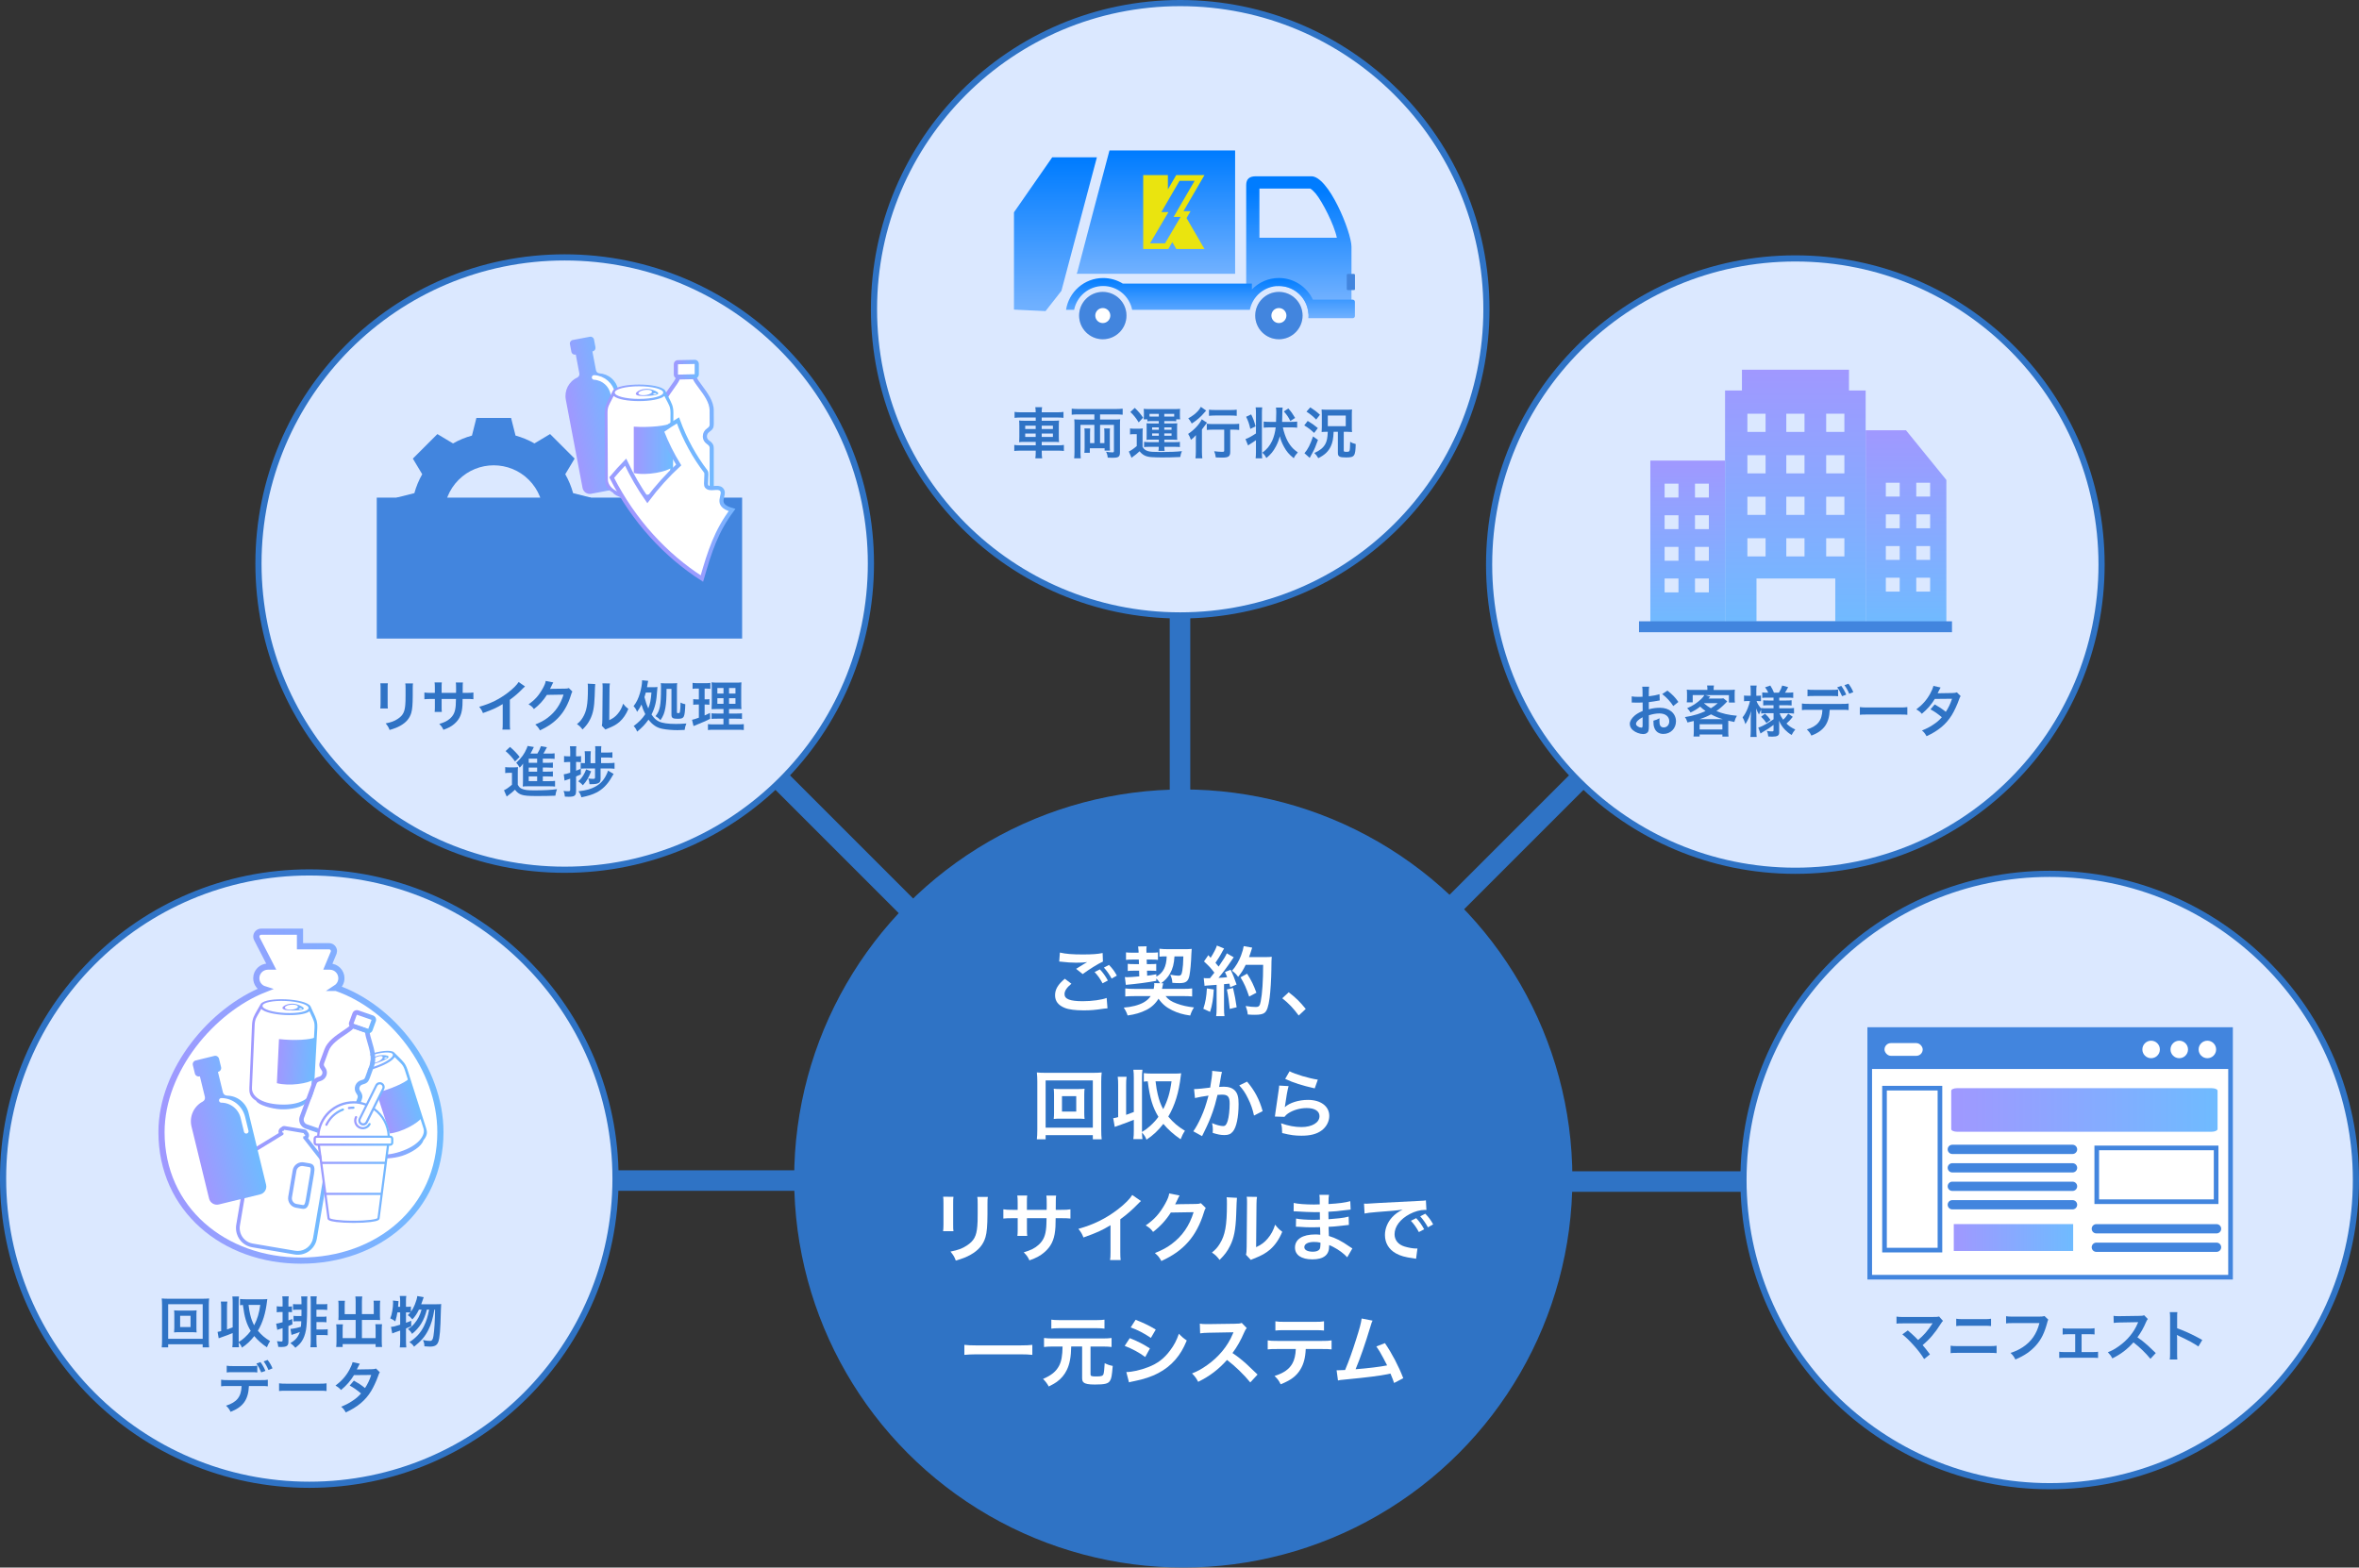 <?xml version="1.0" encoding="UTF-8"?>
<svg id="_レイヤー_1" data-name="レイヤー_1" xmlns="http://www.w3.org/2000/svg" xmlns:xlink="http://www.w3.org/1999/xlink" viewBox="0 0 1013.47 673.56">
  <rect x="0" y="0" width="1013.47" height="673.56" fill="#333333" stroke="none"/>
  <defs>
    <style>
      .cls-1, .cls-2, .cls-3, .cls-4, .cls-5, .cls-6, .cls-7, .cls-8 {
        fill-rule: evenodd;
      }

      .cls-1, .cls-9, .cls-10, .cls-11, .cls-12 {
        fill: #fff;
      }

      .cls-13 {
        stroke-width: 8.82px;
      }

      .cls-13, .cls-9, .cls-10, .cls-14, .cls-15, .cls-12 {
        stroke-miterlimit: 10;
      }

      .cls-13, .cls-16, .cls-15 {
        fill: none;
      }

      .cls-13, .cls-14 {
        stroke: #2f73c5;
      }

      .cls-2 {
        fill: url(#_名称未設定グラデーション_90-4);
      }

      .cls-3 {
        fill: url(#_名称未設定グラデーション_90-3);
      }

      .cls-4 {
        fill: url(#_名称未設定グラデーション_90-2);
      }

      .cls-5 {
        fill: #c6d0eb;
      }

      .cls-9 {
        stroke: url(#_名称未設定グラデーション_471);
      }

      .cls-9, .cls-14 {
        stroke-width: 2.65px;
      }

      .cls-17 {
        fill: #4285de;
      }

      .cls-18 {
        fill: url(#_名称未設定グラデーション_471-16);
      }

      .cls-19 {
        fill: url(#_名称未設定グラデーション_471-19);
      }

      .cls-20 {
        fill: url(#_名称未設定グラデーション_471-11);
      }

      .cls-21 {
        fill: url(#_名称未設定グラデーション_471-14);
      }

      .cls-22 {
        fill: url(#_名称未設定グラデーション_471-12);
      }

      .cls-23 {
        fill: url(#_名称未設定グラデーション_471-15);
      }

      .cls-24 {
        fill: url(#_名称未設定グラデーション_471-18);
      }

      .cls-25 {
        fill: url(#_名称未設定グラデーション_471-17);
      }

      .cls-26 {
        fill: url(#_名称未設定グラデーション_471-10);
      }

      .cls-27 {
        fill: url(#_名称未設定グラデーション_471-13);
      }

      .cls-28 {
        fill: url(#_名称未設定グラデーション_471-20);
      }

      .cls-29 {
        fill: url(#_名称未設定グラデーション_471-23);
      }

      .cls-30 {
        fill: url(#_名称未設定グラデーション_471-21);
      }

      .cls-31 {
        fill: url(#_名称未設定グラデーション_471-24);
      }

      .cls-32 {
        fill: url(#_名称未設定グラデーション_471-27);
      }

      .cls-33 {
        fill: url(#_名称未設定グラデーション_471-25);
      }

      .cls-34, .cls-6 {
        fill: #4285de;
      }

      .cls-10 {
        stroke-width: 1.99px;
      }

      .cls-10, .cls-15 {
        stroke: #4285de;
      }

      .cls-16 {
        stroke: #fff;
        stroke-linejoin: round;
        stroke-width: 1.98px;
      }

      .cls-16, .cls-15 {
        stroke-linecap: round;
      }

      .cls-14 {
        fill: #dbe8ff;
      }

      .cls-35 {
        fill: url(#_名称未設定グラデーション_471-6);
      }

      .cls-36 {
        fill: url(#_名称未設定グラデーション_471-4);
      }

      .cls-37 {
        fill: url(#_名称未設定グラデーション_471-5);
      }

      .cls-38 {
        fill: url(#_名称未設定グラデーション_471-3);
      }

      .cls-39 {
        fill: url(#_名称未設定グラデーション_471-2);
      }

      .cls-40 {
        fill: url(#_名称未設定グラデーション_471-8);
      }

      .cls-41 {
        fill: url(#_名称未設定グラデーション_471-9);
      }

      .cls-42 {
        fill: url(#_名称未設定グラデーション_471-7);
      }

      .cls-43 {
        fill: #eae40f;
      }

      .cls-15 {
        stroke-width: 3.98px;
      }

      .cls-44 {
        fill: #2f73c5;
      }

      .cls-7 {
        fill: url(#_名称未設定グラデーション_471-26);
      }

      .cls-12 {
        stroke: url(#_名称未設定グラデーション_471-22);
        stroke-width: 1.76px;
      }

      .cls-8 {
        fill: url(#_名称未設定グラデーション_90);
      }
    </style>
    <linearGradient id="_名称未設定グラデーション_471" data-name="名称未設定グラデーション 471" x1="68.07" y1="471.01" x2="190.53" y2="471.01" gradientUnits="userSpaceOnUse">
      <stop offset="0" stop-color="#a098ff"/>
      <stop offset="1" stop-color="#6fbbff"/>
    </linearGradient>
    <linearGradient id="_名称未設定グラデーション_471-2" data-name="名称未設定グラデーション 471" x1="103.63" y1="503.77" x2="141.57" y2="520.32" xlink:href="#_名称未設定グラデーション_471"/>
    <linearGradient id="_名称未設定グラデーション_471-3" data-name="名称未設定グラデーション 471" x1="29.54" y1="515.45" x2="57.62" y2="515.45" gradientTransform="translate(102.97 -63.92) rotate(2.76)" xlink:href="#_名称未設定グラデーション_471"/>
    <linearGradient id="_名称未設定グラデーション_471-4" data-name="名称未設定グラデーション 471" x1="42.27" y1="495" x2="51.44" y2="495" gradientTransform="translate(102.97 -63.92) rotate(2.76)" xlink:href="#_名称未設定グラデーション_471"/>
    <linearGradient id="_名称未設定グラデーション_471-5" data-name="名称未設定グラデーション 471" x1="41.44" y1="517.91" x2="57.04" y2="517.91" gradientTransform="translate(102.97 -63.92) rotate(2.76)" xlink:href="#_名称未設定グラデーション_471"/>
    <linearGradient id="_名称未設定グラデーション_471-6" data-name="名称未設定グラデーション 471" x1="761.59" y1="215.92" x2="788.8" y2="215.92" gradientTransform="translate(-638.28 509.12) rotate(-18.01)" xlink:href="#_名称未設定グラデーション_471"/>
    <linearGradient id="_名称未設定グラデーション_471-7" data-name="名称未設定グラデーション 471" x1="773.93" y1="196.1" x2="782.81" y2="196.1" gradientTransform="translate(-638.28 509.12) rotate(-18.01)" xlink:href="#_名称未設定グラデーション_471"/>
    <linearGradient id="_名称未設定グラデーション_471-8" data-name="名称未設定グラデーション 471" x1="773.12" y1="218.3" x2="788.24" y2="218.3" gradientTransform="translate(-638.28 509.12) rotate(-18.01)" xlink:href="#_名称未設定グラデーション_471"/>
    <linearGradient id="_名称未設定グラデーション_471-9" data-name="名称未設定グラデーション 471" x1="134.99" y1="457.51" x2="159.2" y2="472.78" xlink:href="#_名称未設定グラデーション_471"/>
    <linearGradient id="_名称未設定グラデーション_471-10" data-name="名称未設定グラデーション 471" x1="150.95" y1="436.03" x2="160.53" y2="442.07" xlink:href="#_名称未設定グラデーション_471"/>
    <linearGradient id="_名称未設定グラデーション_471-11" data-name="名称未設定グラデーション 471" x1="534.61" y1="263.19" x2="559.82" y2="263.19" gradientTransform="translate(-498.52 359) rotate(-13.71)" xlink:href="#_名称未設定グラデーション_471"/>
    <linearGradient id="_名称未設定グラデーション_471-12" data-name="名称未設定グラデーション 471" x1="134.71" y1="495.23" x2="168.98" y2="495.23" xlink:href="#_名称未設定グラデーション_471"/>
    <linearGradient id="_名称未設定グラデーション_471-13" data-name="名称未設定グラデーション 471" x1="149.45" y1="476.03" x2="152.32" y2="476.03" xlink:href="#_名称未設定グラデーション_471"/>
    <linearGradient id="_名称未設定グラデーション_471-14" data-name="名称未設定グラデーション 471" x1="139.76" y1="480.03" x2="147.81" y2="480.03" xlink:href="#_名称未設定グラデーション_471"/>
    <linearGradient id="_名称未設定グラデーション_471-15" data-name="名称未設定グラデーション 471" x1="152.14" y1="482.41" x2="159.25" y2="482.41" xlink:href="#_名称未設定グラデーション_471"/>
    <linearGradient id="_名称未設定グラデーション_471-16" data-name="名称未設定グラデーション 471" x1="281.12" y1="185.12" x2="310.56" y2="191.35" xlink:href="#_名称未設定グラデーション_471"/>
    <linearGradient id="_名称未設定グラデーション_471-17" data-name="名称未設定グラデーション 471" x1="289.23" y1="157.48" x2="300.49" y2="159.86" xlink:href="#_名称未設定グラデーション_471"/>
    <linearGradient id="_名称未設定グラデーション_471-18" data-name="名称未設定グラデーション 471" x1="834.81" y1="218.83" x2="857.71" y2="218.83" gradientTransform="translate(-616.29 120.59) rotate(-10.73)" xlink:href="#_名称未設定グラデーション_471"/>
    <linearGradient id="_名称未設定グラデーション_471-19" data-name="名称未設定グラデーション 471" x1="259.78" y1="190.1" x2="289.28" y2="190.1" xlink:href="#_名称未設定グラデーション_471"/>
    <linearGradient id="_名称未設定グラデーション_471-20" data-name="名称未設定グラデーション 471" x1="273.16" y1="168.62" x2="282.79" y2="168.62" xlink:href="#_名称未設定グラデーション_471"/>
    <linearGradient id="_名称未設定グラデーション_471-21" data-name="名称未設定グラデーション 471" x1="272.28" y1="192.69" x2="288.67" y2="192.69" xlink:href="#_名称未設定グラデーション_471"/>
    <linearGradient id="_名称未設定グラデーション_471-22" data-name="名称未設定グラデーション 471" x1="2990.17" y1="-2091.35" x2="3032.55" y2="-2091.35" gradientTransform="translate(-710.77 3741.88) rotate(-39.31)" xlink:href="#_名称未設定グラデーション_471"/>
    <linearGradient id="_名称未設定グラデーション_471-23" data-name="名称未設定グラデーション 471" x1="725.07" y1="197.91" x2="725.07" y2="269.93" xlink:href="#_名称未設定グラデーション_471"/>
    <linearGradient id="_名称未設定グラデーション_471-24" data-name="名称未設定グラデーション 471" x1="818.86" y1="184.89" x2="818.86" y2="269.61" xlink:href="#_名称未設定グラデーション_471"/>
    <linearGradient id="_名称未設定グラデーション_471-25" data-name="名称未設定グラデーション 471" x1="771.33" y1="158.88" x2="771.33" y2="269.93" xlink:href="#_名称未設定グラデーション_471"/>
    <linearGradient id="_名称未設定グラデーション_471-26" data-name="名称未設定グラデーション 471" x1="838.28" y1="476.94" x2="952.7" y2="476.94" xlink:href="#_名称未設定グラデーション_471"/>
    <linearGradient id="_名称未設定グラデーション_471-27" data-name="名称未設定グラデーション 471" x1="839.38" y1="531.75" x2="890.67" y2="531.75" xlink:href="#_名称未設定グラデーション_471"/>
    <linearGradient id="_名称未設定グラデーション_90" data-name="名称未設定グラデーション 90" x1="558.01" y1="128.51" x2="558.01" y2="82.46" gradientUnits="userSpaceOnUse">
      <stop offset="0" stop-color="#6fb0ff"/>
      <stop offset="1" stop-color="#007cff"/>
    </linearGradient>
    <linearGradient id="_名称未設定グラデーション_90-2" data-name="名称未設定グラデーション 90" x1="520.05" y1="136.51" x2="520.05" y2="119.37" xlink:href="#_名称未設定グラデーション_90"/>
    <linearGradient id="_名称未設定グラデーション_90-3" data-name="名称未設定グラデーション 90" x1="496.62" y1="116.68" x2="496.62" y2="65.42" xlink:href="#_名称未設定グラデーション_90"/>
    <linearGradient id="_名称未設定グラデーション_90-4" data-name="名称未設定グラデーション 90" x1="453.44" y1="131.47" x2="453.44" y2="68.52" xlink:href="#_名称未設定グラデーション_90"/>
  </defs>
  <line class="cls-13" x1="508.36" y1="507.27" x2="79.55" y2="507.27"/>
  <line class="cls-13" x1="507.72" y1="507.73" x2="204.51" y2="204.52"/>
  <line class="cls-13" x1="506.95" y1="507.61" x2="506.95" y2="78.8"/>
  <line class="cls-13" x1="506.49" y1="506.98" x2="809.7" y2="203.76"/>
  <line class="cls-13" x1="506.61" y1="507.7" x2="935.42" y2="507.7"/>
  <circle class="cls-44" cx="508.36" cy="506.39" r="167.17"/>
  <g>
    <path class="cls-11" d="M460.3,422.69c-2.05,1.72-2.96,3.09-2.96,4.49,0,2.12,2.38,3.03,7.88,3.03,3.87,0,8.14-.59,10.22-1.4l.36,4.46c-.59.03-.68.03-1.43.13-3.91.59-5.99.75-8.79.75-3.55,0-6.41-.36-8.14-1.07-2.8-1.11-4.17-2.9-4.17-5.43s1.27-4.65,4.2-7.09l2.83,2.15ZM455.36,409.31c2.51.59,5.4.81,9.76.81,4.13,0,6.44-.16,8.59-.62l.13,3.68c-1.95.85-5.95,3.35-8.69,5.37l-2.83-2.25c2.05-1.3,2.41-1.53,3.22-1.99.33-.2.42-.26.85-.52.26-.13.29-.13.72-.39-1.43.2-2.83.26-4.88.26-1.66,0-4.36-.16-5.96-.39-.39-.03-.62-.07-.75-.07-.07,0-.23-.03-.46-.03l.29-3.87ZM472.54,416.54c1.43,1.53,2.31,2.77,3.42,4.78l-2.28,1.2c-1.07-1.99-1.98-3.29-3.42-4.85l2.28-1.14ZM477.58,420.48c-.98-1.79-2.05-3.32-3.32-4.72l2.18-1.14c1.46,1.5,2.38,2.73,3.38,4.59l-2.25,1.27Z"/>
    <path class="cls-11" d="M498.42,422.46c-.59-.85-1.04-1.4-1.66-2.02v1.01c-3.84.72-8.49,1.33-13.08,1.73l-.42-3.35c.39.03.72.07.98.07.81,0,2.77-.13,5.21-.36l-.07-2.44h-2.28c-1.2,0-1.85.03-2.6.13v-3.09c.75.1,1.3.13,2.7.13h2.12l-.07-1.95h-2.9c-1.17,0-1.66.03-2.6.13v-3.22c.85.1,1.5.13,2.6.13h2.8v-.65c-.03-.59-.1-1.4-.2-2.02l3.68-.07c-.1.42-.13.98-.13,1.56,0,.07,0,.23.03.46v.72h2.44c.98,0,1.63-.03,2.51-.13v3.22c-.85-.1-1.43-.13-2.47-.13h-2.38l.07,1.95h1.76c1.14,0,1.63-.03,2.28-.1v3.03c-.72-.07-1.24-.1-2.34-.1h-1.63l.07,2.15c1.33-.16,2.02-.26,3.94-.62v1.01c2.93-1.56,4.33-4.26,4.46-8.69h-.55c-1.07,0-1.89.03-2.57.13v-3.42c.88.13,2.38.2,3.77.2h6.87c1.4,0,2.44-.03,3.22-.13-.06.65-.1,1.04-.13,1.92-.13,4.07-.49,7.78-.85,9.57-.52,2.47-1.5,3.22-4.26,3.22-1.04,0-1.85-.03-3.09-.13-.03-1.27-.29-2.21-.88-3.48,1.72.29,2.67.42,3.51.42,1.07,0,1.37-.39,1.69-2.31.23-1.37.36-3.12.42-5.99h-3.81c-.19,3.16-.75,5.37-1.92,7.39-.91,1.63-2.28,3.09-3.84,4.17h.91c-.13.49-.16.62-.29,1.4-.1.42-.13.59-.23,1.01h8.79c1.99,0,3.25-.07,4.17-.2v3.45c-1.01-.1-2.25-.16-4.07-.16h-7.35c1.07,1.43,2.47,2.38,4.82,3.22,2.28.85,4.49,1.33,7.39,1.66-.75,1.11-1.2,2.15-1.63,3.48-3.22-.46-5.4-1.11-7.78-2.28-2.54-1.24-4.3-2.73-5.83-4.95-1.3,2.12-3.03,3.71-5.21,4.82-2.41,1.2-4.85,1.95-8.07,2.38-.42-1.27-.81-2.08-1.66-3.38,3.32-.23,6.44-1.04,8.53-2.21,1.27-.72,2.28-1.59,3.06-2.73h-6.7c-1.95,0-3.22.07-4.23.16v-3.45c.98.13,2.28.2,4.23.2h7.97c.16-.85.26-1.43.26-1.86,0-.23,0-.33-.07-.62l2.6.03Z"/>
    <path class="cls-11" d="M521.46,425.16c-.23,4.07-.68,6.8-1.59,9.63l-2.9-1.33c.91-2.8,1.33-5.04,1.53-8.75l2.96.46ZM517.13,420.25c.49.07.75.1,1.4.1.23,0,.55,0,1.3-.03,1.11-1.37,1.24-1.53,1.89-2.38-1.76-2.25-2.08-2.6-4.46-4.82l1.86-2.7c.46.55.65.75.98,1.14,1.24-1.89,2.38-4.1,2.7-5.27l3.09,1.27c-.2.29-.33.52-.68,1.17-.75,1.5-2.21,3.87-3.03,4.98.55.65.91,1.04,1.37,1.63,2.12-3.06,3.06-4.62,3.51-5.7l2.99,1.72c-.33.36-.52.68-1.07,1.5-1.82,2.7-4.1,5.73-5.5,7.32,1.92-.1,2.05-.1,3.71-.29-.29-.81-.42-1.14-.94-2.21l2.44-.98c.85,1.66,1.72,3.84,2.57,6.35l-2.73,1.14c-.16-.75-.23-1.01-.36-1.53-.98.1-1.72.2-2.31.23v10.25c0,1.63.06,2.51.2,3.48h-3.58c.13-.98.2-1.86.2-3.48v-9.96c-1.4.1-2.41.16-3.06.23-1.4.1-1.5.1-2.12.2l-.36-3.35ZM529.73,424.51c.68,2.86,1.2,5.57,1.56,8.3l-2.96.72c-.23-2.51-.68-5.79-1.24-8.36l2.64-.65ZM535.16,414.62c-1.17,2.34-1.73,3.25-3.25,5.14-.65-1.01-1.4-1.76-2.6-2.64,1.63-1.85,2.99-4.17,3.84-6.48.62-1.63,1.01-3.03,1.17-4.1l3.64.65q-.16.42-.42,1.33c-.42,1.33-.55,1.72-.94,2.73h7.09c1.37,0,1.95-.03,2.67-.13q-.13,1.04-.16,5.66c-.03,3.71-.39,9.37-.75,12.04-.52,3.74-1.11,5.53-2.18,6.38-.75.59-2.05.85-4.17.85-.85,0-1.85-.03-3.03-.13-.16-1.43-.39-2.25-.91-3.65,1.66.29,3.12.42,4.26.42,1.46,0,1.82-.39,2.21-2.41.65-3.16,1.04-8.92,1.04-15.69h-7.52ZM536.66,428.22c-1.37-3.97-2.02-5.43-3.71-8.27l2.83-1.56c1.92,3.06,2.77,4.82,4,8.17l-3.12,1.66Z"/>
    <path class="cls-11" d="M553.65,426.37c2.99,2.28,4.82,4.07,7.32,7.16l-3.03,2.83c-2.38-3.22-4.23-5.17-7.06-7.42l2.77-2.57Z"/>
    <path class="cls-11" d="M469.5,489.56v-1.79h-20.28v1.79h-3.77c.13-1.04.2-2.44.2-4.23v-20.6c0-1.53-.07-2.7-.2-3.91,1.2.13,2.21.16,3.81.16h20.18c1.63,0,2.64-.03,3.87-.16-.13,1.2-.2,2.28-.2,3.91v20.63c0,1.76.07,3.38.2,4.2h-3.81ZM449.22,484.55h20.28v-20.31h-20.28v20.31ZM462.79,467.95c1.43,0,2.31-.03,3.16-.13-.1.78-.13,1.59-.13,2.6v7.78c0,1.04.03,1.76.13,2.6-.94-.1-1.79-.13-3.16-.13h-6.93c-1.63,0-2.18.03-3.16.13.1-.88.13-1.63.13-2.6v-7.78c0-.94-.03-1.76-.13-2.6.81.1,1.72.13,3.16.13h6.93ZM456.25,477.62h6.12v-6.61h-6.12v6.61Z"/>
    <path class="cls-11" d="M483.79,479.05c1.33-.49,1.76-.62,3.32-1.24v-14.42c0-1.66-.03-2.54-.2-3.74h3.91c-.16,1.14-.2,2.05-.2,3.74v23.01c1.59-.98,2.18-1.4,3.48-2.57,1.46-1.33,2.57-2.54,3.58-3.94-2.51-4.13-3.68-8.07-4.59-15.26-.81.03-1.17.07-1.69.16v-3.68c1.07.13,1.99.2,3.42.2h10.02c.98,0,1.66-.03,2.6-.13q-.06.39-.16,1.17c-.81,7.06-2.51,12.59-5.37,17.44,2.28,2.67,4.07,4.2,7.16,6.09-.88,1.33-1.2,2.02-1.85,3.65-2.9-1.95-5.53-4.3-7.42-6.61-2.25,2.86-4.36,4.88-7.26,6.8-.39-1.14-.85-1.86-1.92-3.09.03,1.2.07,1.89.2,2.83h-3.91c.16-1.24.2-2.08.2-3.74v-4.56c-1.82.75-4.1,1.63-6.67,2.51-.68.23-.85.29-1.53.55l-.65-3.74c.98-.16,1.3-.23,2.12-.46v-13.6c0-1.66-.03-2.54-.19-3.74h3.81c-.16,1.17-.2,2.02-.2,3.74v12.63ZM496.45,464.63c.36,2.9.52,3.84.94,5.63.62,2.6,1.3,4.43,2.34,6.35,1.92-3.74,2.93-7.09,3.58-11.98h-6.87Z"/>
    <path class="cls-11" d="M524.99,460.6c-.1.29-.2.65-.26,1.01-.07.42-.1.59-.2,1.11q-.1.68-.55,3.12c-.13.72-.13.78-.23,1.2.94-.07,1.4-.1,2.02-.1,2.15,0,3.74.59,4.82,1.72,1.11,1.24,1.53,2.8,1.53,5.76,0,5.6-.94,10.06-2.51,11.85-.91,1.07-1.89,1.46-3.61,1.46-1.5,0-2.83-.26-5.01-.94.03-.65.07-1.11.07-1.43,0-.85-.07-1.5-.33-2.77,1.76.78,3.61,1.27,4.75,1.27.94,0,1.46-.62,1.95-2.21.52-1.69.85-4.65.85-7.42,0-2.99-.75-3.87-3.32-3.87-.65,0-1.14.03-1.89.1-.98,3.97-1.27,4.95-1.99,7.06-1.14,3.25-2.02,5.34-3.9,9.14l-.49.98c-.1.2-.1.23-.26.55l-3.77-2.08c.98-1.3,2.28-3.64,3.38-6.12,1.4-3.19,1.85-4.56,3.16-9.21-1.66.2-4.75.75-5.82,1.04l-.39-3.84c1.2,0,5.14-.39,6.93-.65.59-3.51.85-5.5.85-6.57v-.62l4.23.46ZM535.76,464.76c3.25,3.81,5.3,7.68,6.7,12.69l-3.71,1.89c-.62-2.8-1.37-4.95-2.6-7.39-1.17-2.41-2.21-3.91-3.74-5.56l3.35-1.63Z"/>
    <path class="cls-11" d="M553.6,466.68c-.49,1.79-1.04,4.82-1.46,8.01q-.07.46-.16.94l.06.07c1.89-1.82,5.92-3.09,9.86-3.09,5.53,0,9.18,2.73,9.18,6.9,0,2.38-1.27,4.78-3.35,6.28-2.11,1.53-4.82,2.21-8.59,2.21-2.8,0-4.59-.23-8.3-1.14-.03-2.02-.1-2.67-.49-4.2,3.19,1.11,5.99,1.63,8.75,1.63,4.59,0,7.78-1.92,7.78-4.69,0-2.18-2.05-3.48-5.5-3.48-2.9,0-5.92.88-8.1,2.38-.59.42-.78.62-1.46,1.4l-4.1-.13c.1-.59.1-.72.26-1.95.26-2.02.78-5.63,1.37-9.47.13-.78.16-1.17.2-1.89l4.07.23ZM554.02,460.31c2.25,1.24,8.46,3.09,12.14,3.61l-1.33,3.74c-5.56-1.27-8.98-2.34-12.69-4.07l1.89-3.29Z"/>
    <path class="cls-11" d="M409.63,514.26c-.13.91-.13,1.2-.13,2.93v8.98c0,1.63,0,2.05.13,2.86h-4.46c.1-.75.16-1.76.16-2.93v-8.95c0-1.66-.03-2.08-.13-2.93l4.43.03ZM424.4,514.29c-.13.81-.16,1.17-.16,3.03v4.39c-.03,5.08-.26,7.81-.85,9.86-.94,3.25-3.03,5.7-6.41,7.58-1.72.98-3.35,1.63-6.35,2.51-.59-1.59-.91-2.15-2.28-3.87,3.19-.62,5.08-1.3,7.03-2.6,3.06-2.02,4.13-4,4.49-8.3.13-1.4.16-2.83.16-5.44v-4.07c0-1.66-.03-2.34-.16-3.09h4.52Z"/>
    <path class="cls-11" d="M449.66,519.85l.03-1.46v-1.04c0-2.15-.03-2.86-.16-3.61h4.2c-.1.75-.13.91-.13,2.18q0,1.99-.03,3.94h2.08c2.31,0,2.96-.03,4.23-.23v3.97c-1.14-.13-2.02-.16-4.17-.16h-2.18c-.07,3.91-.07,4.13-.23,5.37-.46,4.17-1.85,6.93-4.69,9.34-1.76,1.5-3.35,2.34-6.35,3.42-.62-1.4-1.04-2.02-2.44-3.45,3.09-.94,4.65-1.72,6.22-3.09,2.21-1.92,3.16-4.07,3.45-7.81.07-.75.07-1.53.13-3.77h-8.43v4.88c0,1.37.03,1.89.13,2.73h-4.23c.1-.72.13-1.6.13-2.8v-4.82h-1.99c-2.15,0-3.03.03-4.17.16v-3.97c1.27.2,1.92.23,4.23.23h1.92v-3.25c0-1.37-.03-2.05-.16-2.9h4.26c-.13,1.07-.13,1.14-.13,2.8v3.35h8.46Z"/>
    <path class="cls-11" d="M490.18,516.08c-.55.49-.72.62-1.2,1.14-2.44,2.54-4.88,4.65-7.68,6.7v13.9c0,1.79.03,2.73.16,3.61h-4.56c.16-.94.2-1.59.2-3.51v-11.46c-3.81,2.28-5.63,3.12-11.62,5.27-.68-1.69-1.04-2.25-2.18-3.71,6.44-1.76,11.91-4.46,17.09-8.46,2.9-2.25,5.11-4.49,6.05-6.09l3.74,2.6Z"/>
    <path class="cls-11" d="M518.01,519.07c-.33.49-.46.78-.81,1.95-1.5,4.95-3.81,9.34-6.67,12.56-2.99,3.42-6.57,5.96-11.59,8.27-.91-1.63-1.33-2.18-2.77-3.42,3.25-1.33,5.08-2.31,7.13-3.84,4.65-3.45,7.71-7.91,9.5-13.73l-9.8.16c-1.99,3.16-4.52,5.96-7.62,8.33-.98-1.33-1.46-1.76-3.16-2.8,3.71-2.54,6.05-5.14,8.43-9.44,1.01-1.85,1.53-3.12,1.66-4.3l4.46.88q-.19.29-.55,1.01-.1.16-.42.91-.1.2-.42.85-.2.46-.52,1.04c.42-.03.94-.07,1.56-.07l7.13-.1c1.27,0,1.63-.07,2.38-.33l2.08,2.05Z"/>
    <path class="cls-11" d="M531.42,514.68q-.13.91-.33,7.29c-.23,6.35-.94,10.02-2.64,13.38-1.11,2.25-2.34,3.91-4.49,6.02-1.27-1.63-1.76-2.12-3.29-3.16,1.59-1.3,2.38-2.18,3.35-3.74,2.34-3.74,3.09-7.94,3.09-17.05,0-1.79,0-2.08-.13-2.96l4.43.23ZM540.04,514.29c-.16.94-.2,1.5-.23,3.09l-.16,18.52c2.28-1.07,3.58-2.05,4.98-3.71,1.5-1.76,2.44-3.55,3.19-5.96,1.14,1.46,1.56,1.89,3.06,3.06-1.33,3.22-3.03,5.66-5.17,7.58-1.86,1.59-3.55,2.57-6.93,3.91-.72.26-.98.39-1.4.59l-2.08-2.21c.23-.94.26-1.66.29-3.45l.16-18.35v-.98c0-.81-.03-1.53-.13-2.15l4.43.07Z"/>
    <path class="cls-11" d="M578.81,540.26c-1.43-1.6-3.68-3.25-6.02-4.46-.72-.39-.98-.49-1.76-.81v.36c0,2.05-.59,3.45-1.82,4.39s-2.99,1.4-5.37,1.4c-4.75,0-7.49-1.86-7.49-5.08,0-3.55,3.22-5.63,8.69-5.63.78,0,1.33.03,2.18.13q0-.39-.03-.78v-.72q-.03-.46-.07-1.76c-1.56.03-2.57.07-3.25.07-1.98,0-3.19-.03-5.89-.23-.42-.03-.75-.03-1.24-.03l.07-3.51c1.4.33,4.49.55,7.58.55.65,0,1.76-.03,2.67-.07,0-.29,0-1.4-.03-3.25-1.04.03-1.56.03-2.05.03-1.6,0-5.79-.16-7.97-.33-.36-.03-.62-.03-.72-.03h-.52l.03-3.61c1.66.42,5.01.68,8.75.68.52,0,1.63-.03,2.44-.07-.03-3.25-.03-3.29-.16-4.1h4.13c-.16.88-.2,1.3-.23,3.97,4.43-.26,7.26-.62,9.37-1.24l.16,3.61q-.72.03-2.57.29c-2.86.39-4.13.49-7,.65.03.81.03,1.2.06,3.22q1.63-.1,4.62-.42c2.05-.26,2.57-.33,4.03-.72l.1,3.58c-.55.03-1.37.13-2.12.23-.49.07-1.95.23-4.39.46-.46.03-.94.07-2.21.13q.1,3.16.13,3.94c2.86.85,5.4,2.12,8.92,4.59.55.36.72.49,1.17.75l-2.21,3.81ZM564.59,533.65c-2.64,0-4.23.85-4.23,2.25,0,1.2,1.4,1.95,3.71,1.95,1.37,0,2.38-.39,2.83-1.04.26-.42.39-1.11.39-2.08v-.78c-1.07-.23-1.72-.29-2.7-.29Z"/>
    <path class="cls-11" d="M586,517.19c.72.03,1.07.03,1.24.03q.59,0,5.37-.33c2.38-.13,7.94-.42,16.63-.85,2.67-.13,2.83-.13,3.35-.26l.23,4.13q-.36-.03-.68-.03c-1.95,0-4.36.65-6.44,1.76-4.13,2.15-6.57,5.4-6.57,8.69,0,2.54,1.59,4.49,4.33,5.3,1.59.49,3.68.85,4.85.85.03,0,.33,0,.65-.03l-.59,4.43c-.42-.1-.49-.1-1.11-.2-3.58-.46-5.63-1.04-7.61-2.15-2.99-1.69-4.65-4.46-4.65-7.84,0-2.77,1.11-5.5,3.09-7.65,1.24-1.33,2.41-2.21,4.52-3.29-2.64.39-4.65.59-10.97,1.04-2.9.23-4.39.42-5.4.65l-.23-4.26ZM608.43,523.43c1.43,1.53,2.31,2.77,3.42,4.78l-2.28,1.2c-1.07-1.99-1.99-3.29-3.42-4.85l2.28-1.14ZM613.47,527.37c-.98-1.79-2.05-3.32-3.32-4.72l2.18-1.14c1.46,1.5,2.38,2.73,3.38,4.59l-2.25,1.27Z"/>
    <path class="cls-11" d="M443.51,582.17c-1.5-.16-2.99-.23-4.95-.23h-19.27c-1.82,0-3.51.1-4.98.23v-4.3c1.4.16,2.86.23,4.98.23h19.27c2.18,0,3.68-.07,4.95-.23v4.3Z"/>
    <path class="cls-11" d="M452.17,578.59c-1.5,0-2.57.07-3.64.2v-3.87c1.07.13,2.12.2,3.64.2h21.77c1.56,0,2.57-.07,3.61-.2v3.87c-1.11-.13-2.15-.2-3.61-.2h-5.43v11.85c0,.88.36,1.01,2.51,1.01s2.83-.2,3.09-1.14c.19-.55.36-2.38.49-4.56,1.33.65,2.11.91,3.45,1.17-.39,4.49-.55,5.37-1.2,6.41-.75,1.24-2.25,1.59-6.48,1.59-2.7,0-4.07-.26-4.82-.91-.49-.39-.65-.98-.65-2.05v-13.38h-4.69c-.06,4.39-.65,7.55-1.89,10.09-.98,2.05-2.41,3.74-4.3,5.11-.81.59-1.5.98-3.45,1.99-.75-1.37-1.5-2.34-2.47-3.25,3.64-1.59,5.56-3.16,6.87-5.6,1.04-1.92,1.46-4.33,1.53-8.33h-4.33ZM474.52,570.91c-.81-.13-1.92-.2-3.32-.2h-16.21c-1.5,0-2.47.07-3.32.2v-3.87c.85.13,1.85.2,3.42.2h16.04c1.59,0,2.54-.07,3.38-.2v3.87Z"/>
    <path class="cls-11" d="M485.37,574.98c3.35,1.33,5.86,2.6,8.66,4.43l-2.02,3.68c-2.6-1.92-5.5-3.48-8.82-4.78l2.18-3.32ZM483.9,589.56c2.47-.03,6.02-.81,9.4-2.12,4.04-1.56,6.8-3.68,9.4-7.16,1.76-2.34,2.77-4.3,3.78-7.19,1.33,1.4,1.82,1.82,3.38,2.9-1.5,3.61-2.86,5.86-4.88,8.23-4.13,4.75-9.67,7.65-17.67,9.24-1.17.23-1.63.33-2.28.52l-1.14-4.43ZM487.87,567.1c3.35,1.3,5.92,2.54,8.66,4.2l-2.08,3.58c-2.96-1.99-5.86-3.51-8.69-4.49l2.12-3.29Z"/>
    <path class="cls-11" d="M537.15,594.02c-2.7-3.32-6.44-6.96-9.99-9.67-3.68,4.1-7.42,6.96-12.4,9.41-.91-1.69-1.3-2.21-2.64-3.61,2.51-.98,4.07-1.86,6.51-3.58,4.91-3.45,8.82-8.17,10.93-13.25l.36-.85q-.52.03-10.77.2c-1.56.03-2.44.1-3.55.26l-.13-4.17c.91.16,1.53.2,2.86.2h.78l11.46-.16c1.82-.03,2.08-.07,2.9-.36l2.15,2.21c-.42.49-.68.94-1.04,1.76-1.5,3.48-3.09,6.31-5.08,8.98,2.05,1.37,3.81,2.73,6.02,4.72q.81.72,4.75,4.52l-3.12,3.38Z"/>
    <path class="cls-11" d="M560.97,579.66c-.16,3.74-.88,6.44-2.28,8.75-1.72,2.86-4.1,4.65-8.49,6.41-.81-1.66-1.24-2.21-2.64-3.58,3.91-1.2,6.35-2.93,7.71-5.43.85-1.5,1.33-3.61,1.43-6.15h-7.94c-2.21,0-2.96.03-4.13.16v-3.87c1.24.2,1.95.23,4.2.23h19.04c2.21,0,2.96-.03,4.2-.23v3.87c-1.17-.13-1.92-.16-4.13-.16h-6.96ZM547.92,567.75c1.2.2,1.85.23,4.2.23h12.5c2.34,0,2.99-.03,4.2-.23v3.97c-1.07-.13-1.85-.16-4.13-.16h-12.63c-2.28,0-3.06.03-4.13.16v-3.97Z"/>
    <path class="cls-11" d="M589.68,567.46c-.36.72-.39.78-.85,2.34-2.47,8.14-4.36,13.54-6.44,18.55,5.11-.39,10.74-1.07,13.54-1.66-.36-.78-.75-1.5-1.53-2.96-1.43-2.7-2.02-3.65-3.09-5.17l3.68-1.43c3.03,4.43,5.89,9.89,7.88,15.07l-3.94,2.05q-.42-1.33-1.56-4.04-.42.1-1.17.26c-3.29.68-8.69,1.37-18.42,2.31-1.82.16-2.31.23-2.96.39l-.59-4.39h.85c.65,0,1.43-.03,2.8-.1,1.72-4.1,3.03-7.78,4.72-13.12,1.53-4.78,2.15-7.09,2.38-9.01l4.72.91Z"/>
  </g>
  <circle class="cls-14" cx="132.88" cy="506.43" r="131.56"/>
  <circle class="cls-14" cx="242.6" cy="242.16" r="131.56"/>
  <circle class="cls-14" cx="507.04" cy="132.88" r="131.56"/>
  <circle class="cls-14" cx="771.31" cy="242.6" r="131.56"/>
  <circle class="cls-14" cx="880.59" cy="507.04" r="131.56"/>
  <g>
    <path class="cls-9" d="M144.43,424.49c1.35-.89,2.24-2.42,2.24-4.16h0c0-2.75-2.23-4.99-4.99-4.99h-.82l2.5-6.01c.07-.22.11-.44.11-.66,0-1.11-.9-2.08-2.09-2.08h-12.5v-6.25h-16.67c-1.2,0-2.09.99-2.09,2.08,0,.28.06.57.18.85l6.22,12.07h-1.42c-2.75,0-4.99,2.23-4.99,4.99h0c0,2.24,1.48,4.13,3.51,4.76-22.4,8.85-44.24,34.6-44.24,61.37,0,33.09,26.82,55.21,59.91,55.21s59.91-22.12,59.91-55.21c0-27.41-20.82-53.74-44.77-61.97Z"/>
    <g>
      <path class="cls-11" d="M138.09,499.09h0s-.01-.02-.02-.02h0s-7.85-10.04-7.85-10.04h-.01s.14-.83.14-.83l.26.04c.23.04.45-.12.49-.35.04-.24-.12-.46-.35-.5l-.25-.04.08-.45-8.49-1.44-.07.44-.24-.04c-.23-.04-.46.12-.5.35-.04.23.12.46.35.5l.24.04-.14.83h-.02s-10.42,6.36-10.42,6.36c-1.77.94-3.11,2.66-3.47,4.8l-4.73,27.85c-.04.22-.06.44-.08.66,0,.1,0,.21,0,.31,0,.11,0,.22,0,.33,0,.14.02.28.03.42,0,.07,0,.14.02.2.02.17.05.33.08.5,0,.04.01.07.02.11.04.19.09.37.15.56,0,0,0,.02,0,.02.73,2.34,2.7,4.19,5.28,4.63l18.19,3.09c3.66.62,7.12-1.84,7.74-5.49l4.73-27.85c.31-1.82-.15-3.59-1.14-4.99ZM132.98,515.75c-.38,2.25-.99,4.02-3.24,3.64l-2.54-.43c-2.25-.38-3.76-2.51-3.38-4.76l1.93-11.36c.38-2.25,2.51-3.76,4.76-3.38l2.54.43c2.25.38,2.23,2.25,1.85,4.5l-1.93,11.36Z"/>
      <path class="cls-39" d="M122.09,485.47l8.49,1.44-.08.45.25.04c.23.04.39.26.35.5-.04.21-.22.36-.42.36-.02,0-.05,0-.07,0l-.26-.04-.14.83h.01s7.85,10.03,7.85,10.03h0s.01.02.02.03h0c.99,1.4,1.45,3.17,1.14,4.99l-4.73,27.85c-.55,3.27-3.39,5.58-6.61,5.58-.37,0-.75-.03-1.13-.1l-18.19-3.09c-2.58-.44-4.55-2.29-5.28-4.63,0,0,0-.02,0-.02-.06-.18-.11-.37-.15-.56,0-.03-.01-.07-.02-.11-.03-.16-.06-.33-.08-.5,0-.07-.01-.14-.02-.2-.01-.14-.03-.28-.03-.42,0-.11,0-.22,0-.33,0-.1,0-.21,0-.31.02-.22.04-.44.08-.66l4.73-27.85c.36-2.14,1.7-3.86,3.47-4.8l10.42-6.37h.02s.14-.82.14-.82l-.24-.04c-.24-.04-.4-.26-.35-.5.04-.21.22-.36.43-.36.02,0,.05,0,.07,0l.24.04.07-.44M130.32,519.44c1.78,0,2.31-1.65,2.66-3.69l1.93-11.36c.38-2.25.39-4.12-1.85-4.5l-2.54-.43c-.23-.04-.47-.06-.69-.06-1.98,0-3.72,1.42-4.07,3.44l-1.93,11.36c-.38,2.25,1.13,4.38,3.38,4.76l2.54.43c.21.04.4.05.58.05M122.09,483.83c-.34,0-.67.1-.94.3-.11.08-.22.17-.3.28-.6.28-1.06.84-1.18,1.53-.05.32-.03.64.06.94l-9.24,5.65c-2.28,1.23-3.84,3.39-4.27,5.94l-4.73,27.85c-.05.27-.08.54-.1.82,0,.1,0,.21,0,.31v.08s0,.08,0,.08c0,.11,0,.22,0,.33,0,.16.02.32.03.48v.09c.01.07.02.14.03.21.02.2.06.41.1.61,0,.05.02.09.03.14.05.23.11.46.18.69.95,3.05,3.46,5.26,6.57,5.78l18.19,3.09c.46.08.94.12,1.4.12,4.08,0,7.53-2.92,8.21-6.94l4.73-27.85c.36-2.15-.11-4.31-1.35-6.11-.04-.07-.08-.13-.13-.19l-7.04-8.99c.19-.26.33-.56.39-.89.12-.71-.13-1.39-.61-1.85-.2-.52-.66-.93-1.25-1.03l-8.49-1.44c-.09-.02-.18-.02-.27-.02h0ZM130.32,517.81c-.09,0-.19,0-.31-.03l-2.54-.43c-.66-.11-1.23-.47-1.62-1.02-.38-.54-.53-1.2-.42-1.86l1.93-11.37c.2-1.2,1.24-2.08,2.46-2.08.14,0,.28.01.42.04l2.54.43c.53.09.57.23.62.39.16.54.02,1.53-.1,2.22l-1.93,11.36c-.4,2.33-.81,2.33-1.05,2.33h0Z"/>
    </g>
    <g>
      <g>
        <path class="cls-11" d="M122.46,475.43l-3.57-.17c-6.39-.31-11.46-2.67-11.16-9.06l1.25-25.88c.16-3.37,1.93-5.63,3.73-7.4,2.52,2.09,5.08,2.38,8.1,2.53l3.57.17c3.13.15,6.76-.44,8.59-1.49,1.77,1.25,2.87,4.23,2.71,7.49l-1.25,25.88c-.31,6.39-5.59,8.25-11.98,7.94Z"/>
        <g>
          <g>
            <ellipse class="cls-11" cx="122.67" cy="432.64" rx="2.66" ry="10.36" transform="translate(-315.37 534.34) rotate(-87.24)"/>
            <path class="cls-38" d="M134.6,435.05l-1.09-2.43s-.03-.08-.06-.12l-.04-.1h0c-1.04-1.76-5.94-2.78-10.57-3-4.63-.22-9.61.32-10.81,1.97h0s-.05.09-.05.09c-.02.04-.05.08-.07.12l-1.32,2.32c-1.42,2.51-2.17,3.65-2.32,6.48-.12,2.4-1.14,27.1-1.14,27.1-.07,1.73,0,3.78,2.9,5.52.87,1.8,6.7,3.47,10.55,3.65,4.32.21,9.6-.86,11.21-3.08,2.73-1.5,2.97-3.08,3.06-4.76l.46-8.49c.51-9.43.9-16.26,1.01-18.59v-.11c.12-2.74-.51-3.95-1.69-6.56ZM120.4,474.61c-9-.43-12.3-4-12.16-7.19.38-8.93,1.08-25.28,1.17-27.1.13-2.53.82-3.23,2.15-5.58l.68-1.2c1.5,1.51,5.99,2.39,10.26,2.6,4.27.21,8.83-.24,10.46-1.6l.57,1.26c1.1,2.45,1.71,3.2,1.6,5.76l-1.44,27.08c-.17,3.19-4.78,6.37-13.29,5.96Z"/>
          </g>
          <ellipse class="cls-11" cx="122.67" cy="432.68" rx="2.58" ry="9.91" transform="translate(-315.41 534.38) rotate(-87.24)"/>
          <path class="cls-36" d="M130.35,433.01c-.06-.07-.13-.14-.22-.22-.75-.62-2.45-1.25-3.29-1.41-1.29-.23-3.25-.15-4.75.81-.21.14-.37.26-.49.39-.69.72.08,1.22,1.18,1.42.84.15,3.32.28,5.24.15,1.01-.07,1.87-.21,2.25-.46.3-.19.29-.43.08-.68ZM127.87,432.89c-.08.1-.19.2-.34.3-.85.55-2.58.8-3.87.57-1.06-.19-1.49-.66-1.12-1.13.08-.1.19-.19.33-.29.85-.55,2.58-.8,3.87-.57,1.05.19,1.48.65,1.13,1.12ZM129.68,433.58c-.2.13-.62.18-.94.12-.32-.06-.43-.21-.23-.34.2-.13.62-.18.94-.12.32.06.43.21.23.34Z"/>
        </g>
      </g>
      <path class="cls-37" d="M134.64,463.88c-2.03,1.63-10.34,2.98-15.69,1.55.14-2.92.76-15.81.91-18.95,6.46.75,13.65.32,15.65-.77-.1,2.06-.81,16.75-.88,18.17Z"/>
    </g>
    <g>
      <g>
        <path class="cls-11" d="M174.1,494.89l-3.29,1.07c-5.9,1.92-11.31,1.52-13.22-4.38l-7.76-23.88c-1.01-3.11-.18-5.77.84-7.99,3.01,1.03,5.42.41,8.21-.49l3.29-1.07c2.89-.94,5.97-2.72,7.27-4.31,2.04.53,4.05,2.85,5.03,5.85l7.76,23.88c1.92,5.9-2.23,9.4-8.12,11.32Z"/>
        <g>
          <g>
            <ellipse class="cls-11" cx="159.58" cy="456.03" rx="10.05" ry="2.58" transform="translate(-133.15 71.66) rotate(-18.01)"/>
            <path class="cls-35" d="M171.22,454.12l-1.83-1.83s-.06-.06-.09-.09l-.07-.07h0c-1.55-1.23-6.34-.47-10.62.91-4.27,1.39-8.6,3.6-9.12,5.5h0s-.02.1-.02.1c0,.04-.02.09-.02.13l-.4,2.56c-.42,2.77-.71,4.06.12,6.67.72,2.22,8.28,24.95,8.28,24.95.53,1.59,1.31,3.42,4.53,4.01,1.41,1.33,7.26.84,10.81-.31,3.99-1.3,8.41-4.08,9.1-6.65,1.96-2.3,1.63-3.81,1.14-5.36l-2.51-7.85c-2.78-8.73-4.77-15.05-5.47-17.2l-.03-.1c-.84-2.53-1.83-3.4-3.79-5.37ZM171.94,494.86c-8.3,2.7-12.52.6-13.49-2.34-2.72-8.23-7.71-23.29-8.25-24.96-.75-2.34-.37-3.21.03-5.8l.21-1.32c1.88.86,6.25.11,10.19-1.17,3.94-1.28,7.92-3.25,8.93-5.05l.95.95c1.84,1.84,2.65,2.31,3.43,4.67l8,25.04c.94,2.95-2.14,7.42-10,9.97Z"/>
          </g>
          <ellipse class="cls-11" cx="159.59" cy="456.07" rx="9.61" ry="2.5" transform="translate(-133.16 71.66) rotate(-18.01)"/>
          <path class="cls-42" d="M166.66,453.73c-.08-.04-.17-.08-.28-.12-.9-.3-2.65-.29-3.46-.14-1.25.23-3,.98-4.02,2.37-.14.19-.25.37-.31.52-.38.89.49,1.08,1.56.88.82-.15,3.1-.88,4.8-1.66.89-.41,1.62-.83,1.88-1.19.21-.28.11-.49-.17-.64ZM164.38,454.47c-.03.12-.1.25-.21.39-.58.79-2.06,1.62-3.31,1.84-1.03.19-1.58-.09-1.4-.64.04-.11.1-.24.2-.38.58-.79,2.06-1.62,3.31-1.84,1.02-.19,1.57.08,1.41.62ZM166.26,454.48c-.13.18-.5.38-.81.44-.31.06-.46-.04-.33-.23.13-.18.5-.38.81-.43.31-.06.46.04.33.22Z"/>
        </g>
      </g>
      <path class="cls-40" d="M181.16,480.24c-1.28,2.17-8.35,6.25-13.69,6.79-.88-2.7-4.74-14.59-5.68-17.49,6.11-1.54,12.48-4.4,13.92-6.08.62,1.9,5.03,15.46,5.45,16.77Z"/>
    </g>
    <g>
      <g>
        <path class="cls-11" d="M140.12,459.37c.41.86.46,1.87.12,2.8-.42,1.14-1.38,2.02-2.57,2.35-1.34.35-1.48.74-1.7,1.32l-.02.05-5.34,14.51c-.4,1.09.19,2.34,1.29,2.72l13.52,4.67c1.13.39,2.38-.2,2.79-1.32l5.33-14.48v-.02s.01-.02.01-.02c.23-.59.38-.98-.43-2.11-.71-.99-.88-2.26-.44-3.39.42-1.15,1.4-2.02,2.61-2.33,1.18-.31,1.33-.49,1.67-1.36l1.87-5.12c1.06-2.89-.06-6.7-.96-9.76-.47-1.6-.9-3.03-.98-4.19l-5.03-1.75c-.83.86-2.09,1.71-3.51,2.67-2.69,1.81-6.04,4.07-7.11,6.96l-1.88,5.11c-.32.88-.32,1.09.41,2.07.15.19.27.4.37.62Z"/>
        <path class="cls-41" d="M151.84,441.94l5.03,1.75c.08,1.16.5,2.59.98,4.19.9,3.06,2.03,6.87.96,9.76l-1.87,5.12c-.33.88-.49,1.06-1.67,1.36-1.21.31-2.19,1.19-2.61,2.33-.43,1.13-.27,2.4.44,3.39.81,1.13.66,1.52.43,2.11v.02s-.01.01-.01.02l-5.33,14.48c-.33.89-1.18,1.44-2.08,1.44-.24,0-.48-.04-.71-.12l-13.52-4.67c-1.1-.38-1.69-1.62-1.29-2.72l5.34-14.51.02-.05c.21-.59.36-.97,1.7-1.32,1.19-.33,2.15-1.21,2.57-2.35.34-.93.29-1.94-.12-2.8-.1-.21-.23-.42-.37-.62-.73-.99-.73-1.2-.41-2.07l1.88-5.11c1.07-2.9,4.42-5.15,7.11-6.96,1.42-.96,2.69-1.81,3.51-2.67M151.85,439.98c-.52,0-1.03.21-1.41.6-.68.71-1.9,1.53-3.2,2.4-2.93,1.97-6.57,4.42-7.85,7.91l-1.88,5.11c-.57,1.54-.41,2.45.67,3.91.07.1.13.19.18.29.19.4.21.86.05,1.29-.2.55-.68.98-1.26,1.14-1.91.5-2.57,1.34-3.01,2.53l-.02.05-5.34,14.5c-.37,1.01-.32,2.15.15,3.14.47.98,1.32,1.75,2.33,2.1l13.52,4.67c.43.15.89.23,1.35.23,1.74,0,3.31-1.09,3.91-2.72l5.33-14.48c.47-1.22.52-2.3-.67-3.96-.33-.45-.4-1.04-.21-1.55.21-.58.68-.99,1.27-1.14,1.73-.45,2.43-1.05,3.01-2.56l1.88-5.14c1.29-3.49.06-7.64-.93-10.98-.43-1.45-.83-2.83-.9-3.77-.05-.78-.57-1.45-1.31-1.71l-5.03-1.75c-.21-.07-.43-.11-.64-.11h0Z"/>
      </g>
      <g>
        <path class="cls-11" d="M153.28,436l-1.43,3.89h0s.03.01.04.02l6.27,2.18s.03,0,.04.01h0s1.42-3.89,1.42-3.89l-6.35-2.21Z"/>
        <path class="cls-26" d="M153.28,436l6.35,2.21-1.42,3.89h0s-.03-.01-.04-.01l-6.27-2.18s-.03-.01-.04-.01h0s1.43-3.89,1.43-3.89M153.28,434.04c-.8,0-1.54.49-1.83,1.28l-1.43,3.89c-.18.49-.16,1.04.07,1.51.22.47.63.84,1.13,1.01l6.31,2.19s.02,0,.03,0c0,0,.02,0,.02,0,.21.07.42.11.63.11.8,0,1.54-.49,1.83-1.28l1.42-3.89c.18-.49.15-1.03-.07-1.51-.22-.47-.63-.84-1.12-1.01l-6.35-2.21c-.21-.07-.43-.11-.64-.11h0Z"/>
      </g>
    </g>
    <g>
      <path class="cls-20" d="M97.51,470.76c-.82,0-1.53-.57-1.73-1.36l-2.15-8.83.13-.03c.89-.22,1.43-1.11,1.22-2l-.88-3.61c-.22-.89-1.12-1.44-2-1.22l-8.03,1.96c-.89.22-1.44,1.12-1.22,2.01l.88,3.61c.22.89,1.12,1.43,2.01,1.22l.13-.03,2.15,8.83c.19.8-.18,1.62-.9,2.01-3.89,2.05-5.89,6.48-4.84,10.76l7.54,30.93c.45,1.85,2.33,2.99,4.18,2.54l17.77-4.33c1.85-.45,2.99-2.33,2.54-4.18l-7.54-30.93c-1.04-4.28-4.85-7.29-9.25-7.32Z"/>
      <path class="cls-16" d="M105.79,486.1l-1.45-5.96c-1.04-4.28-4.85-7.29-9.25-7.32"/>
    </g>
    <g>
      <path class="cls-11" d="M167.66,488.31h-.63c-.17-5.04-2.76-9.46-6.65-12.14l3.97-8.02c.42-.85.07-1.89-.78-2.31-.85-.42-1.89-.07-2.31.78l-3.93,7.93c-1.75-.69-3.64-1.07-5.64-1.07-8.3,0-15.06,6.59-15.33,14.83h-.22c-.55,0-.99.44-.99.99v1.57c0,.55.44.99.99.99h.51c.25,1.24.64,2.44,1.17,3.55l3.01,26.98c.11,1,.96,1.76,1.96,1.76l7.24.65c1.1.1,2.2.1,3.3,0l7.17-.65c1.28,0,2.36-.95,2.51-2.22l3.6-29.54c.04-.17.07-.35.11-.53h.92c.55,0,.99-.44.99-.99v-1.57c0-.55-.44-.99-.99-.99Z"/>
      <g>
        <path class="cls-22" d="M136.06,492.33h.47l.99,7.39s0,0,0,0l1.78,13.33s0,0,0,0l1.4,10.53c.08.55.61,1.12,3.86,1.52,1.96.24,4.56.37,7.34.37h.03c2.78,0,5.38-.14,7.33-.38,3.23-.4,3.75-.97,3.83-1.52l4.06-31.24h.47c.75,0,1.35-.61,1.35-1.35v-1.66c0-.75-.61-1.35-1.35-1.35h-.18c-.25-4.68-2.62-9.03-6.42-11.8l4.01-8.09c.15-.3.24-.63.24-.97,0-.79-.44-1.51-1.14-1.88-.5-.26-1.07-.31-1.61-.14s-.98.54-1.24,1.05l-3.98,8.02c-1.74-.65-3.58-.98-5.46-.98-4.11,0-7.99,1.58-10.92,4.45-2.82,2.76-4.47,6.41-4.68,10.33h-.18c-.75,0-1.35.61-1.35,1.35v1.66c0,.75.61,1.35,1.35,1.35ZM162.13,466.57c.14-.28.39-.48.68-.58.12-.04.24-.06.36-.06.18,0,.37.04.53.13.39.2.63.6.63,1.04,0,.19-.04.37-.13.54l-7.13,14.39c-.04.07-.08.13-.13.19-.14.18-.33.31-.56.38-.19.06-.38.07-.57.04-.11-.02-.22-.06-.33-.11-.57-.3-.8-1-.5-1.58l7.13-14.39ZM151.85,474.13c1.74,0,3.43.3,5.04.89l-2.73,5.51c-.53,1.04-.13,2.31.91,2.85.07.04.14.07.21.1.02,0,.05.02.07.02.05.02.1.03.15.05.03,0,.06.01.09.02.05.01.1.02.14.03.03,0,.06,0,.09.01.05,0,.11,0,.16,0,.02,0,.04,0,.06,0,0,0,.01,0,.02,0,.02,0,.03,0,.05,0,.05,0,.1,0,.14,0,.02,0,.04,0,.06,0,.05,0,.09-.01.13-.02.02,0,.04,0,.06-.01.06-.01.12-.03.19-.05.54-.17.98-.54,1.24-1.05l2.7-5.44c3.48,2.59,5.65,6.61,5.9,10.94h-29.32c.44-7.67,6.92-13.83,14.66-13.83ZM163.58,512.51h-23.4l-1.65-12.38h26.66l-1.61,12.38ZM162.17,523.41c-.4.46-3.89,1.12-10.27,1.12h0c-6.38,0-9.86-.66-10.26-1.12l-1.33-9.95h23.15l-1.29,9.95ZM165.31,499.19h-26.91l-.91-6.86h28.71l-.89,6.86ZM135.66,489.32c0-.23.18-.41.41-.41h31.57c.23,0,.41.18.41.41v1.66c0,.23-.18.41-.41.41h-.88s0,0,0,0h-29.79s0,0,0,0h-.88c-.23,0-.41-.18-.41-.41v-1.66Z"/>
        <path class="cls-27" d="M152.32,475.96c0-.26-.21-.47-.47-.47-.67,0-1.34.05-2,.15-.26.04-.44.28-.4.54.04.23.24.4.47.4.02,0,.05,0,.07,0,.61-.09,1.24-.14,1.86-.14.26,0,.47-.21.47-.47Z"/>
        <path class="cls-21" d="M147.17,476.33c-1.74.65-3.29,1.64-4.63,2.95-1.13,1.11-2.05,2.39-2.73,3.81-.11.24-.01.52.22.63.07.03.13.05.2.05.18,0,.35-.1.43-.27.63-1.32,1.48-2.51,2.53-3.54,1.24-1.22,2.69-2.14,4.3-2.74.24-.09.37-.36.28-.61-.09-.24-.36-.37-.61-.28Z"/>
        <path class="cls-23" d="M158.99,482.6c-.23-.12-.52-.03-.64.2-.34.66-.92,1.15-1.63,1.38-.71.23-1.46.16-2.13-.18-1.37-.71-1.91-2.39-1.2-3.76.12-.23.03-.52-.2-.64-.23-.12-.52-.03-.64.2-.94,1.83-.22,4.09,1.61,5.03.54.28,1.12.42,1.71.42.38,0,.77-.06,1.14-.18.95-.3,1.73-.96,2.18-1.84.12-.23.03-.52-.2-.64Z"/>
      </g>
    </g>
  </g>
  <g>
    <path class="cls-44" d="M87.07,578.94v-1.31h-14.83v1.31h-2.76c.1-.76.14-1.78.14-3.09v-15.06c0-1.12-.05-1.98-.14-2.86.88.1,1.62.12,2.78.12h14.76c1.19,0,1.93-.02,2.83-.12-.1.88-.14,1.67-.14,2.86v15.09c0,1.29.05,2.48.14,3.07h-2.78ZM72.25,575.27h14.83v-14.85h-14.83v14.85ZM82.17,563.14c1.05,0,1.69-.02,2.31-.1-.07.57-.09,1.17-.09,1.9v5.69c0,.76.02,1.29.09,1.9-.69-.07-1.31-.1-2.31-.1h-5.07c-1.19,0-1.59.02-2.31.1.07-.64.1-1.19.1-1.9v-5.69c0-.69-.02-1.29-.1-1.9.6.07,1.26.1,2.31.1h5.07ZM77.39,570.21h4.47v-4.83h-4.47v4.83Z"/>
    <path class="cls-44" d="M97.53,571.25c.98-.36,1.29-.45,2.43-.9v-10.54c0-1.21-.02-1.86-.14-2.74h2.86c-.12.83-.14,1.5-.14,2.74v16.83c1.17-.71,1.59-1.02,2.55-1.88,1.07-.98,1.88-1.86,2.62-2.88-1.83-3.02-2.69-5.9-3.36-11.16-.59.02-.86.05-1.24.12v-2.69c.79.1,1.45.14,2.5.14h7.33c.71,0,1.21-.02,1.9-.1q-.05.29-.12.86c-.6,5.16-1.83,9.21-3.93,12.76,1.67,1.95,2.98,3.07,5.24,4.45-.64.98-.88,1.48-1.36,2.67-2.12-1.43-4.05-3.14-5.43-4.83-1.64,2.09-3.19,3.57-5.31,4.97-.29-.83-.62-1.36-1.4-2.26.02.88.05,1.38.14,2.07h-2.86c.12-.9.14-1.52.14-2.74v-3.33c-1.33.55-3,1.19-4.88,1.83-.5.17-.62.21-1.12.4l-.48-2.74c.71-.12.95-.17,1.55-.33v-9.95c0-1.21-.02-1.86-.14-2.74h2.78c-.12.86-.14,1.48-.14,2.74v9.23ZM106.79,560.71c.26,2.12.38,2.81.69,4.12.45,1.9.95,3.24,1.71,4.64,1.4-2.74,2.14-5.19,2.62-8.76h-5.02Z"/>
    <path class="cls-44" d="M121.41,559.47c0-1.12-.02-1.71-.14-2.45h2.78c-.12.71-.14,1.33-.14,2.45v1.95h.22c.57,0,.88-.02,1.31-.1v2.52c-.5-.05-.79-.07-1.31-.07h-.22v3.59c.5-.17.79-.29,1.64-.59l.07,2.28c-.81.36-.97.43-1.71.74v6.69c0,1.81-.69,2.31-3.24,2.31-.29,0-.57,0-1.12-.05-.12-1.05-.24-1.55-.57-2.43.83.1,1.36.14,1.83.14s.59-.12.59-.67v-5.09c-.38.12-.79.24-1.4.43-.55.17-.62.19-.88.31l-.48-2.67c.59-.05,1.17-.17,2.76-.62v-4.38h-.83c-.64,0-1.09.02-1.69.12v-2.59c.57.1,1,.12,1.71.12h.81v-1.95ZM127.52,562.76c-.71,0-1.12.02-1.62.1v-2.52c.43.07.88.1,1.62.1h2v-.81c0-1.14-.05-1.86-.14-2.57h2.69c-.07.64-.12,1.43-.12,2.43v3.02c0,3.81-.19,7.47-.5,9-.36,1.88-.93,3.45-1.69,4.64-.67,1.07-1.31,1.74-2.86,2.97-.69-.83-1.17-1.29-2.14-2,1.78-1.07,2.57-1.83,3.31-3.09.31-.55.52-1.02.74-1.69-1.26.5-2.19.83-3.57,1.26l-.45-2.57c1.38-.12,2.97-.45,4.47-.93.09-.88.14-1.38.17-2.38h-1.76c-.64,0-1.07.02-1.57.1v-2.43c.5.07.86.1,1.52.1h1.88c.02-.71.02-1.02.02-1.48v-1.24h-2ZM135.95,575.82c0,1.31.05,2.19.17,3.07h-2.78c.12-.9.17-1.67.17-3.07v-16.14c0-1.07-.02-1.9-.12-2.64h2.71c-.12.69-.14,1.33-.14,2.48v.9h2.95c.81,0,1.24-.02,1.69-.12v2.57c-.57-.07-1.09-.1-1.67-.1h-2.98v3.02h2.67c.88,0,1.19-.02,1.64-.12v2.52c-.5-.07-.93-.1-1.59-.1h-2.71v3.17h3.02c.86,0,1.33-.02,1.81-.12v2.62c-.57-.07-1.17-.12-1.79-.12h-3.05v2.17Z"/>
    <path class="cls-44" d="M152.8,559.45c0-1.14-.05-1.74-.14-2.36h2.97c-.1.69-.14,1.26-.14,2.36v5.21h5.09v-3.88c0-.79-.02-1.31-.09-1.88h2.86c-.09.71-.12,1.19-.12,2.07v4.74c0,.62.02,1.14.07,1.52-.52-.05-1.1-.07-1.67-.07h-6.14v7.81h5.88v-3.95c0-.81-.02-1.43-.12-2.02h2.88c-.07.62-.12,1.31-.12,2.26v5.14c0,1.12.05,1.74.14,2.38h-2.78v-1.24h-14.16v1.24h-2.78c.1-.71.14-1.43.14-2.38v-5.05c0-.93-.05-1.67-.12-2.28h2.88c-.09.57-.12,1.09-.12,2.05v3.86h5.59v-7.81h-5.71c-.64,0-1.14.02-1.71.07.05-.52.07-.98.07-1.52v-4.71c0-.86-.02-1.5-.12-2.09h2.86c-.07.52-.1,1.09-.1,1.9v3.86h4.71v-5.21Z"/>
    <path class="cls-44" d="M187.56,560.42c1,0,1.55-.02,1.98-.1q-.09.74-.14,3c-.17,8.09-.48,11.69-1.12,13.33-.55,1.43-1.57,1.98-3.67,1.98-.52,0-1.12-.05-2.28-.14,0-1-.19-1.78-.62-2.69,1.21.26,2.17.38,2.95.38.95,0,1.31-.5,1.57-2.19.4-2.57.62-6.45.69-11.26h-.29c-.67,3.9-1.4,6.31-2.55,8.62-1.43,2.88-3.09,4.85-6.19,7.31-.55-.86-.95-1.26-2-1.95,2.93-1.93,4.74-3.9,6.19-6.76,1.09-2.21,1.76-4.33,2.28-7.21h-.97c-1.19,4.66-3.14,7.85-6.38,10.42-.45-.88-.88-1.38-1.76-2.07,1.31-.81,1.93-1.36,2.81-2.4,1.45-1.74,2.36-3.5,3.05-5.95h-1.12c-.81,1.69-1.67,2.97-2.83,4.19-.74-.9-1.19-1.31-1.98-1.81.57-.52.81-.76,1.14-1.14-.48-.05-.79-.05-1.33-.05h-.57v4.45c.83-.29,1.19-.4,2.24-.88l.02,2.38c-1.12.48-1.45.62-2.26.95v5.4c0,1,.05,1.83.14,2.74h-2.81c.12-.83.17-1.69.17-2.74v-4.5c-.97.36-1.69.59-2.14.74-.64.21-.79.29-1.26.5l-.55-2.83c1.1-.07,1.67-.21,3.95-.93v-5.28h-1.19c-.21,1.33-.43,2.24-.9,3.86-.79-.64-1.26-.9-2.17-1.29.45-1.07.62-1.74.9-3.31.19-1.19.31-2.38.31-3.36,0-.36,0-.57-.05-1l2.38.26c-.1,1.43-.12,1.55-.19,2.43h.9v-2.69c0-.74-.05-1.29-.17-1.95h2.81c-.1.62-.14,1.17-.14,1.95v2.69h.57c.76,0,1.14-.02,1.55-.12v2.28c.69-.95,1.24-1.98,1.69-3.12.59-1.48.95-2.69,1.05-3.66l2.76.48q-.19.5-.76,2.17c-.07.21-.17.48-.31.88h6.59Z"/>
    <path class="cls-44" d="M106.94,595.56c-.26,5.88-2.5,9.02-7.88,11.09-.57-1.19-.98-1.71-1.95-2.64,4.67-1.48,6.52-3.83,6.69-8.45h-5.78c-1.86,0-2.21.02-3.02.12v-2.83c.83.14,1.31.17,3.07.17h13.92c1.76,0,2.24-.02,3.07-.17v2.83c-.81-.1-1.17-.12-3.02-.12h-5.09ZM110.53,589.73c-.74-.1-1.07-.12-3.02-.12h-7.09c-1.95,0-2.26.02-3.02.12v-2.9c.81.14,1.29.17,3.07.17h7c1.81,0,2.28-.02,3.07-.17v2.9ZM111.91,585.28c.9,1.24,1.45,2.19,2.12,3.76l-1.79.67c-.67-1.59-1.21-2.57-2.09-3.81l1.76-.62ZM115.32,588.66c-.55-1.36-1.24-2.57-2.05-3.69l1.71-.62c.95,1.26,1.52,2.21,2.09,3.62l-1.76.69Z"/>
    <path class="cls-44" d="M119.89,594.4c1.05.14,1.5.17,3.86.17h12.68c2.36,0,2.81-.02,3.86-.17v3.31c-.95-.12-1.21-.12-3.88-.12h-12.64c-2.67,0-2.93,0-3.88.12v-3.31Z"/>
    <path class="cls-44" d="M163.19,589.68c-.31.4-.36.5-.74,1.59-.76,2.17-2.07,4.95-3.05,6.54-2.43,3.95-5.78,6.76-10.85,9.09-.76-1.29-1.07-1.69-1.98-2.45,2.02-.83,3.21-1.43,4.64-2.38,1.69-1.09,2.69-1.95,3.9-3.31-1.67-1.43-3.09-2.43-4.88-3.4l1.81-2.12c2,1.12,3,1.78,4.78,3.19,1.12-1.71,1.93-3.38,2.66-5.62l-7.4.07c-1.48,2.45-3.17,4.38-5.57,6.4-.79-.88-1.14-1.19-2.38-1.9,2.62-1.95,4.52-4.12,5.97-6.78.69-1.26,1.17-2.43,1.38-3.31l3.09.69q-.26.43-.71,1.33c-.29.64-.45.93-.57,1.14q.38-.05,6.19-.1c.98-.02,1.48-.07,2.09-.29l1.59,1.59Z"/>
  </g>
  <g>
    <path class="cls-44" d="M166.64,293.63c-.1.67-.1.88-.1,2.14v6.57c0,1.19,0,1.5.1,2.09h-3.26c.07-.55.12-1.29.12-2.14v-6.55c0-1.21-.02-1.52-.09-2.14l3.24.02ZM177.44,293.65c-.09.59-.12.86-.12,2.21v3.21c-.02,3.71-.19,5.71-.62,7.21-.69,2.38-2.21,4.16-4.69,5.55-1.26.71-2.45,1.19-4.64,1.83-.43-1.17-.67-1.57-1.67-2.83,2.33-.45,3.71-.95,5.14-1.9,2.24-1.48,3.02-2.93,3.28-6.07.09-1.02.12-2.07.12-3.97v-2.98c0-1.21-.02-1.71-.12-2.26h3.31Z"/>
    <path class="cls-44" d="M195.92,297.72l.02-1.07v-.76c0-1.57-.02-2.09-.12-2.64h3.07c-.07.55-.1.67-.1,1.59q0,1.45-.02,2.88h1.52c1.69,0,2.17-.02,3.09-.17v2.9c-.83-.1-1.48-.12-3.05-.12h-1.59c-.05,2.86-.05,3.02-.17,3.93-.33,3.05-1.36,5.07-3.43,6.83-1.28,1.09-2.45,1.71-4.64,2.5-.45-1.02-.76-1.48-1.78-2.52,2.26-.69,3.4-1.26,4.55-2.26,1.62-1.4,2.31-2.97,2.52-5.71.05-.55.05-1.12.1-2.76h-6.16v3.57c0,1,.02,1.38.09,2h-3.09c.07-.52.1-1.17.1-2.05v-3.52h-1.45c-1.57,0-2.21.02-3.05.12v-2.9c.93.14,1.4.17,3.09.17h1.4v-2.38c0-1-.02-1.5-.12-2.12h3.12c-.09.79-.09.83-.09,2.05v2.45h6.19Z"/>
    <path class="cls-44" d="M225.55,294.96c-.4.36-.52.45-.88.83-1.78,1.86-3.57,3.4-5.62,4.9v10.16c0,1.31.02,2,.12,2.64h-3.33c.12-.69.14-1.17.14-2.57v-8.38c-2.78,1.67-4.12,2.28-8.5,3.86-.5-1.24-.76-1.64-1.59-2.71,4.71-1.29,8.71-3.26,12.49-6.19,2.12-1.64,3.74-3.28,4.43-4.45l2.74,1.9Z"/>
    <path class="cls-44" d="M245.91,297.15c-.24.36-.33.57-.59,1.43-1.09,3.62-2.78,6.83-4.88,9.19-2.19,2.5-4.81,4.36-8.47,6.05-.67-1.19-.97-1.59-2.02-2.5,2.38-.98,3.71-1.69,5.21-2.81,3.4-2.52,5.64-5.78,6.95-10.04l-7.16.12c-1.45,2.31-3.31,4.36-5.57,6.09-.71-.98-1.07-1.29-2.31-2.05,2.71-1.86,4.43-3.76,6.16-6.9.74-1.36,1.12-2.28,1.21-3.14l3.26.64q-.14.21-.4.74-.07.12-.31.67-.07.14-.31.62t-.38.76c.31-.02.69-.05,1.14-.05l5.21-.07c.93,0,1.19-.05,1.74-.24l1.52,1.5Z"/>
    <path class="cls-44" d="M255.72,293.94q-.1.67-.24,5.33c-.17,4.64-.69,7.33-1.93,9.78-.81,1.64-1.71,2.86-3.28,4.4-.93-1.19-1.29-1.55-2.4-2.31,1.17-.95,1.74-1.59,2.45-2.74,1.71-2.74,2.26-5.81,2.26-12.47,0-1.31,0-1.52-.1-2.17l3.24.17ZM262.03,293.65c-.12.69-.14,1.09-.17,2.26l-.12,13.54c1.67-.79,2.62-1.5,3.64-2.71,1.09-1.29,1.78-2.59,2.33-4.36.83,1.07,1.14,1.38,2.24,2.24-.98,2.36-2.21,4.14-3.78,5.55-1.36,1.17-2.59,1.88-5.07,2.86-.52.19-.71.29-1.02.43l-1.52-1.62c.17-.69.19-1.21.22-2.52l.12-13.42v-.71c0-.59-.02-1.12-.1-1.57l3.24.05Z"/>
    <path class="cls-44" d="M280.53,295.29c.9,0,1.38-.02,1.93-.1q-.05.52-.12,1.38c-.28,4.78-.88,7.35-2.43,10.45,1.07,1.59,1.93,2.4,3.19,3,1.5.71,3.88,1.05,7.28,1.05,1.12,0,2.5-.05,4.5-.19-.45,1.09-.59,1.64-.74,2.76-.81.05-2.31.1-3.09.1-2.17,0-4.74-.21-6.47-.57-2.38-.45-4.28-1.71-5.97-3.95-1.48,2.07-2.76,3.43-4.88,5.16-.43-1.07-.83-1.76-1.5-2.4,2.36-1.76,3.71-3.17,5-5.12-.83-1.69-1.07-2.28-1.64-4.12-.6,1.26-1,1.9-1.88,3.14-.48-1.17-.76-1.64-1.52-2.45,1.26-1.59,2.09-3.33,2.78-5.69.5-1.74.88-3.95.88-5.07,0-.14,0-.19-.02-.36l2.64.24c-.1.38-.17.71-.26,1.33-.07.48-.12.74-.24,1.4h2.57ZM277.46,297.56c-.19.74-.33,1.19-.59,2,.76,2.76.93,3.26,1.64,4.86.79-1.98,1.12-3.64,1.36-6.85h-2.4ZM286.36,296.01c-.02,3.93-.14,6.02-.5,8.12-.4,2.26-.93,3.62-2.12,5.33-.69-.76-1.12-1.14-2.12-1.74,1.93-2.38,2.36-4.57,2.36-12.33,0-.86-.02-1.36-.09-1.86.45.07.88.1,1.78.1h3.12c1.05,0,1.71-.02,2.14-.1-.07.5-.1,1.17-.1,2.17v10.33c0,.33.1.4.57.4.55,0,.64-.1.76-.83.12-.69.17-1.67.21-3.71.74.38,1.31.59,2.05.71-.09,3-.28,4.47-.64,5.26-.36.74-1.02,1-2.57,1-2.19,0-2.74-.36-2.74-1.76v-11.09h-2.12Z"/>
    <path class="cls-44" d="M299.33,295.87c-.76,0-1.19.02-1.78.12v-2.57c.57.1,1.19.14,2.16.14h3.36c.95,0,1.52-.02,2.12-.14v2.55c-.59-.07-1.1-.1-1.76-.1h-.71v4.64h.55c.62,0,.98-.02,1.5-.12v2.43c-.48-.07-.95-.1-1.5-.1h-.55v4.69c1-.43,1.28-.55,2.33-1.07l.07,2.52c-2.07,1.02-3,1.43-6.69,2.93-.12.05-.24.1-.48.19l-.64-2.69c.81-.17,1.31-.33,2.93-.9v-5.66h-.79c-.69,0-1.07.02-1.62.12v-2.45c.57.1.93.12,1.67.12h.74v-4.64h-.9ZM310.83,308.81h-2.64c-1.36,0-1.86.02-2.48.1v-2.43c.59.1,1.07.12,2.45.12h2.67v-1.95h-2.26c-1.59,0-2.14.02-2.86.07q.05-.55.09-2.95v-5.38c0-1.62-.02-2.4-.12-3.19.9.1,1.67.12,3.21.12h6.57c1.76,0,2.48-.02,3.07-.12-.07.69-.09,1.81-.09,3.26v5.07c0,1.67.02,2.5.09,3.19-.79-.07-1.17-.07-2.59-.07h-2.74v1.95h3.05c1.31,0,1.83-.02,2.52-.12v2.45c-.69-.1-1.29-.12-2.5-.12h-3.07v2.45h3.83c1.26,0,1.88-.02,2.52-.12v2.55c-.76-.1-1.4-.12-2.69-.12h-10.02c-1.26,0-1.88.02-2.69.12v-2.55c.64.1,1.17.12,2.4.12h4.26v-2.45ZM308.19,295.63v2.38h2.64v-2.38h-2.64ZM308.19,300.01v2.4h2.64v-2.4h-2.64ZM313.21,298.01h2.76v-2.38h-2.76v2.38ZM313.21,302.41h2.76v-2.4h-2.76v2.4Z"/>
    <path class="cls-44" d="M217.04,329.62c.62.1,1,.12,1.9.12h1.79c.71,0,1.24-.02,1.81-.12-.07.71-.09,1.33-.09,2.59v4.97c.52.98.93,1.38,1.71,1.74,1.07.5,2.52.69,5.24.69,4.43,0,7.47-.17,9.9-.52-.43,1.21-.52,1.62-.71,2.81-2.12.1-5.21.14-8.02.14-3.55,0-5.19-.14-6.38-.52-1.21-.38-2.07-1.02-2.95-2.19-1.05,1-1.52,1.4-2.76,2.31-.24.17-.55.4-.79.62l-1.17-2.71c.9-.38,1.98-1.12,3.43-2.36v-5.12h-1.31c-.67,0-1.02.02-1.59.12v-2.57ZM219.11,320.94c1.71,1.48,3,2.83,4.14,4.31l-1.98,1.93c-1.45-1.98-2.24-2.83-4.05-4.45l1.88-1.78ZM233.2,335.65h2.86c1.17,0,1.81-.02,2.4-.12v2.45c-.64-.1-1.36-.12-2.38-.12h-9.33c-1.07,0-1.5.02-2.17.1.07-.74.1-1.21.1-2.4v-6.04c0-.5,0-.83.05-1.4-.48.71-.81,1.09-1.45,1.74-.55-1.02-.86-1.43-1.5-2.09,2.31-2.17,3.47-3.76,4.5-6.19.17-.38.28-.69.36-1.05l2.71.45q-.38.74-.74,1.52s-.26.5-.71,1.31h2.97c.74-1.21,1.14-2.05,1.52-3.19l2.59.45c-.17.29-.24.43-.57,1.05-.31.59-.55,1.05-.97,1.69h2.47c1.02,0,1.71-.02,2.36-.12v2.4c-.57-.07-1.14-.1-2.02-.1h-3.05v1.78h1.93c1.36,0,1.78-.02,2.4-.1v2.21c-.67-.05-1.1-.07-2.4-.07h-1.93v1.76h1.93c1.36,0,1.78-.02,2.4-.1v2.21c-.67-.05-1.1-.07-2.4-.07h-1.93v2.02ZM230.77,325.98h-3.62v1.78h3.62v-1.78ZM230.77,329.82h-3.62v1.76h3.62v-1.76ZM227.15,333.62v2.02h3.62v-2.02h-3.62Z"/>
    <path class="cls-44" d="M247.48,340c0,1.88-.64,2.36-3.19,2.36-.45,0-.79-.02-1.62-.07-.07-1.02-.19-1.5-.55-2.43.76.1,1.36.14,1.9.14.81,0,.95-.12.95-.74v-4.66q-1.9.62-2.43.81l-.33-2.71c.86-.1,1.24-.19,2.76-.67v-4.62h-.81c-.57,0-1.14.05-1.83.12v-2.67c.62.1,1.09.12,1.86.12h.79v-1.9c0-1.17-.05-1.74-.14-2.43h2.76c-.1.67-.12,1.26-.12,2.43v1.9h.79c.52,0,.93-.02,1.36-.1v2.62c-.48-.07-.9-.1-1.38-.1h-.76v3.76c.64-.24,1.02-.38,2.05-.86v2.45q-1.48.64-2.05.88v6.35ZM253.96,331.43c-1.07,2.76-1.93,4.21-3.55,6-.5-.55-.71-.76-1-.98-.02-.05-.26-.21-.62-.48-.07-.07-.19-.14-.36-.26.98-.86,1.47-1.45,2.19-2.62.59-1,.86-1.55,1.19-2.5l2.14.83ZM263.62,332.55q-.24.33-1.07,1.78c-1.64,2.83-3.71,4.88-6.26,6.19-1.78.93-3.74,1.52-6.52,2.07-.28-1.07-.62-1.76-1.26-2.57,3.5-.43,5.31-.93,7.35-2.07,2.24-1.21,3.79-3,4.93-5.66.21-.45.29-.69.43-1.17l2.4,1.43ZM255.77,322.58c0-.88-.02-1.4-.09-1.95h2.67c-.07.57-.1,1.07-.1,2.02v.71h2.64c1.02,0,1.57-.02,2.21-.12v2.38c-.62-.1-1.21-.12-2.24-.12h-2.62v2.4h3.07c1.21,0,2.09-.05,2.71-.14v2.57c-.69-.1-1.74-.14-2.6-.14h-3.4v4.52c0,1.71-.95,2.24-4.07,2.24h-.69c-.12-1.21-.21-1.74-.52-2.45.83.12,1.33.17,2,.17.74,0,.9-.12.9-.64v-3.83h-3.81c-1.07,0-1.69.02-2.36.12v-2.52c.55.07,1.07.12,1.83.12v-3.19c0-.79-.05-1.31-.12-1.95h2.64c-.07.59-.1,1.14-.1,1.9v3.24h2.02v-5.33Z"/>
  </g>
  <g>
    <g>
      <g>
        <path class="cls-11" d="M286.65,185.01c.74.72,1.16,1.72,1.16,2.78,0,1.31-.64,2.55-1.72,3.33-1.22.86-1.22,1.3-1.22,1.97v.06s0,16.63,0,16.63c0,1.25,1.06,2.29,2.31,2.26l15.38-.33c1.28-.03,2.32-1.09,2.32-2.37v-16.6s0-.01,0-.02v-.02c.01-.68.02-1.13-1.22-1.97-1.09-.74-1.73-1.96-1.71-3.26,0-1.32.66-2.57,1.77-3.33,1.08-.75,1.16-.99,1.17-2l-.02-5.86c0-3.31-2.55-6.73-4.6-9.48-1.08-1.44-2.03-2.73-2.55-3.87l-5.73.11c-.51,1.17-1.47,2.5-2.55,4-2.04,2.83-4.58,6.36-4.58,9.68v5.86c0,1,.08,1.22,1.19,1.94.22.14.42.3.6.48Z"/>
        <path class="cls-18" d="M297.72,162.93c.51,1.14,1.47,2.42,2.55,3.87,2.05,2.75,4.6,6.17,4.6,9.48l.02,5.86c-.01,1.01-.1,1.25-1.17,2-1.11.76-1.77,2.01-1.77,3.33-.02,1.3.62,2.52,1.71,3.26,1.24.84,1.23,1.29,1.22,1.97v.02s0,.01,0,.02v16.6c0,1.28-1.03,2.35-2.31,2.37l-15.38.33s-.03,0-.05,0c-1.23,0-2.26-1.02-2.26-2.26v-16.63s0-.06,0-.06c0-.67,0-1.11,1.22-1.97,1.08-.78,1.72-2.02,1.72-3.33,0-1.07-.43-2.06-1.16-2.78-.18-.18-.38-.34-.6-.48-1.1-.72-1.18-.94-1.18-1.94v-5.86c0-3.32,2.54-6.85,4.58-9.68,1.08-1.5,2.04-2.83,2.55-4l5.73-.11M297.72,161.17s-.02,0-.03,0l-5.73.11c-.69.01-1.3.43-1.58,1.06-.44,1-1.38,2.3-2.37,3.68-2.19,3.04-4.92,6.82-4.92,10.71v5.86c0,1.66.43,2.4,1.98,3.42.13.08.24.17.34.27.41.4.63.94.63,1.52,0,.74-.37,1.45-.99,1.9-1.63,1.14-1.96,2.12-1.95,3.4v.06s0,16.63,0,16.63c0,2.22,1.81,4.02,4.03,4.02.01,0,.07,0,.09,0l15.38-.33c2.23-.05,4.05-1.9,4.05-4.14v-16.6c.01-1.33-.31-2.32-2.01-3.47-.59-.4-.94-1.06-.93-1.77,0-.77.38-1.47,1.01-1.9,1.51-1.05,1.92-1.78,1.94-3.43l-.02-5.89c0-3.89-2.75-7.57-4.95-10.53-1.03-1.38-1.92-2.57-2.35-3.54-.29-.63-.92-1.04-1.61-1.04h0Z"/>
      </g>
      <g>
        <path class="cls-11" d="M291.23,156.51v4.46s0,0,0,0c.02,0,.03,0,.05,0l7.14-.14s.03,0,.04,0h0s-.01-4.46-.01-4.46l-7.23.14Z"/>
        <path class="cls-25" d="M298.47,156.37v4.46s0,0,0,0c-.01,0-.03,0-.04,0l-7.14.14h0s-.03,0-.05,0h0s0-4.46,0-4.46l7.23-.14M298.47,154.61s-.02,0-.03,0l-7.23.14c-.96.02-1.73.8-1.73,1.76v4.46c0,.47.19.93.53,1.26.33.32.77.5,1.23.5.01,0,.03,0,.04,0l7.19-.14s.05,0,.05,0c.96-.02,1.73-.81,1.72-1.77v-4.46c-.01-.47-.21-.93-.54-1.26-.33-.32-.77-.5-1.23-.5h0Z"/>
      </g>
    </g>
    <path class="cls-34" d="M219.57,179.58h-14.9l-1.91,7.59c-2.81.77-5.55,1.89-8.13,3.37l-6.72-4.02-10.54,10.54,4.02,6.71c-1.48,2.59-2.6,5.32-3.37,8.13l-7.59,1.91v14.9l7.59,1.91c.77,2.81,1.89,5.54,3.37,8.13l-4.02,6.71,10.54,10.54,6.72-4.01c2.59,1.48,5.32,2.6,8.13,3.37l1.91,7.59h14.9l1.91-7.59c2.81-.77,5.54-1.89,8.13-3.37l6.72,4.01,10.54-10.54-4.02-6.71c1.47-2.59,2.6-5.32,3.37-8.13l7.59-1.91v-14.9l-7.59-1.91c-.77-2.81-1.89-5.54-3.37-8.13l4.02-6.72-10.54-10.54-6.72,4.02c-2.59-1.48-5.32-2.6-8.13-3.37l-1.91-7.59ZM227.2,206.18c8.32,8.32,8.32,21.85,0,30.17-8.32,8.32-21.85,8.32-30.17,0-8.32-8.32-8.32-21.85,0-30.17,8.32-8.32,21.85-8.32,30.17,0Z"/>
    <g>
      <path class="cls-24" d="M257.54,160.42c-.74-.04-1.36-.59-1.5-1.32l-1.54-8.11.12-.02c.82-.15,1.35-.94,1.2-1.76l-.63-3.31c-.15-.82-.94-1.36-1.76-1.2l-7.38,1.4c-.82.15-1.36.95-1.2,1.76l.63,3.31c.15.82.95,1.35,1.76,1.2l.12-.02,1.54,8.11c.14.73-.24,1.46-.91,1.78-3.63,1.68-5.64,5.6-4.9,9.53l7.19,37.91c.32,1.7,1.97,2.83,3.67,2.5l16.32-3.09c1.7-.32,2.83-1.97,2.5-3.67l-7.19-37.91c-.74-3.93-4.05-6.84-8.05-7.07Z"/>
      <path class="cls-16" d="M264.34,174.72l-1.04-5.47c-.74-3.93-4.05-6.84-8.05-7.07"/>
    </g>
    <g>
      <g>
        <path class="cls-11" d="M276.48,213.58h-3.75c-6.72,0-12.17-2.22-12.17-8.94v-27.22c0-3.55,1.74-6.01,3.54-7.96,2.76,2.07,5.45,2.24,8.63,2.24h3.75c3.29,0,7.07-.81,8.94-2,1.92,1.23,3.23,4.29,3.23,7.72v27.22c0,6.72-5.45,8.94-12.17,8.94Z"/>
        <g>
          <g>
            <ellipse class="cls-11" cx="274.53" cy="168.66" rx="10.89" ry="2.79"/>
            <path class="cls-19" d="M287.18,170.59l-1.27-2.5s-.04-.08-.06-.13l-.05-.1h0c-1.18-1.79-6.38-2.62-11.25-2.62s-10.07.82-11.25,2.62h0l-.05.1s-.04.08-.06.13l-1.27,2.5c-1.36,2.71-2.09,3.94-2.11,6.92,0,2.53.17,28.49.17,28.49.01,1.81.2,3.97,3.32,5.65,1.01,1.85,7.2,3.3,11.25,3.3,4.54,0,10.03-1.39,11.61-3.8,2.79-1.71,2.96-3.38,2.97-5.15l.05-8.93c.05-9.93.12-17.11.12-19.56v-.12c-.01-2.89-.74-4.12-2.11-6.8ZM274.27,212.83c-9.46,0-13.11-3.58-13.13-6.93-.05-9.39-.14-26.59-.14-28.5.01-2.67.7-3.43,1.97-5.97l.66-1.29c1.65,1.51,6.41,2.21,10.9,2.21s9.25-.7,10.9-2.21l.66,1.29c1.28,2.51,1.96,3.27,1.97,5.97l-.14,28.49c-.02,3.35-4.69,6.93-13.65,6.93Z"/>
          </g>
          <ellipse class="cls-11" cx="274.53" cy="168.7" rx="10.42" ry="2.71"/>
          <path class="cls-28" d="M282.61,168.66c-.07-.07-.15-.14-.24-.22-.82-.61-2.63-1.19-3.52-1.31-1.36-.18-3.42,0-4.94,1.09-.21.15-.38.3-.49.43-.69.79.15,1.27,1.31,1.43.89.12,3.49.13,5.5-.11,1.06-.12,1.95-.32,2.34-.6.31-.22.28-.47.05-.72ZM280,168.66c-.08.11-.19.22-.35.33-.87.62-2.67.97-4.03.79-1.13-.15-1.59-.62-1.23-1.13.08-.11.19-.21.34-.32.87-.62,2.67-.97,4.03-.79,1.12.15,1.59.61,1.24,1.11ZM281.94,169.3c-.2.14-.64.22-.98.18-.34-.05-.46-.2-.26-.34.2-.14.64-.22.98-.18.34.05.46.2.26.34Z"/>
        </g>
      </g>
      <path class="cls-30" d="M288.67,200.84c-2.05,1.81-10.7,3.65-16.39,2.42v-19.93c6.82.46,14.34-.35,16.39-1.6v19.12Z"/>
    </g>
    <rect class="cls-17" x="161.86" y="213.82" width="156.97" height="60.57"/>
    <path class="cls-12" d="M284.32,185.21c2.04,5.21,4.49,10.09,7.25,14.58-4.81,4.43-9.32,9.42-13.44,14.93-3.49-4.97-6.63-10.37-9.35-16.14-2.06,2.12-4.06,4.33-5.99,6.64,9.53,18.72,23.27,33.43,38.76,43.38,3.46-12.03,6.16-20.31,12.95-29.45-8.29-2.37-2.23-6.55-4.56-8.87-1.58-1.58-4.86.48-6.34-1.28-.72-.86.34-5.46-.35-6.36-4.84-6.32-8.96-13.69-11.98-22.01-2.36,1.42-4.68,2.94-6.96,4.57Z"/>
  </g>
  <g>
    <path class="cls-44" d="M708.38,312.02c0,.98-.05,1.55-.19,2.02-.21.83-1.07,1.38-2.19,1.38-1.5,0-3.31-.67-4.5-1.69-.86-.74-1.31-1.67-1.31-2.69,0-1.12.74-2.38,2.05-3.52.86-.74,1.9-1.36,3.48-2.02l-.02-3.66q-.19,0-.98.05c-.36.02-.69.02-1.29.02-.36,0-1.02-.02-1.31-.02-.31-.02-.52-.02-.59-.02-.1,0-.28,0-.5.02l-.02-2.67c.67.14,1.62.21,2.88.21.24,0,.5,0,.83-.02.57-.02.69-.02.95-.02v-1.57c0-1.36-.02-1.98-.14-2.74h2.97c-.12.76-.14,1.26-.14,2.59v1.52c1.78-.21,3.38-.52,4.59-.9l.1,2.67c-.43.07-.88.14-2.52.43-.79.14-1.26.21-2.17.31v3.09c1.62-.48,3.12-.67,4.86-.67,3.97,0,6.81,2.43,6.81,5.81,0,3.09-2.31,5.43-5.4,5.43-1.93,0-3.28-.93-3.9-2.64-.31-.81-.4-1.59-.4-3.05,1.21-.33,1.62-.5,2.64-1.05-.05.45-.05.67-.05,1.05,0,1,.09,1.64.33,2.09.26.5.83.81,1.5.81,1.4,0,2.4-1.12,2.4-2.64,0-2.05-1.67-3.38-4.21-3.38-1.43,0-2.88.26-4.57.79l.02,4.69ZM705.69,308.19c-1.78.95-2.83,2-2.83,2.86,0,.4.24.76.79,1.09.48.33,1.07.52,1.52.52.4,0,.52-.21.52-1v-3.47ZM718.87,303.38c-1.19-1.88-2.93-3.76-4.76-5.14l2.24-1.5c2.07,1.59,3.45,3.02,4.71,4.88l-2.19,1.76Z"/>
    <path class="cls-44" d="M727.69,310.97c0-.48,0-.71-.02-1.17-.93.24-1.38.36-2.69.64-.28-.93-.64-1.69-1.12-2.31,1.76-.26,3.55-.67,5.33-1.21,1.17-.38,2.19-.79,3.55-1.4-.98-.69-1.52-1.14-2.31-1.9-1.45,1.14-2.24,1.62-4.14,2.55-.38-.71-.81-1.24-1.45-1.86,2.45-1.07,4.17-2.19,6.05-3.97.59-.55,1.02-1.09,1.33-1.67h-5v3.14h-2.57c.09-.59.12-1.05.12-1.78v-1.93c0-.71-.02-1.21-.1-1.76.81.1,1.59.12,2.71.12h6.14v-.33c0-.69,0-.81-.12-1.57h2.95c-.09.33-.14.98-.14,1.55v.36h6.35c1.24,0,1.95-.02,2.78-.12-.07.5-.1,1-.1,1.76v1.98c0,.74.02,1.29.12,1.78h-2.59v-3.19h-10.23l2.21.62s-.26.31-.74.86h4.47c.86,0,1.43-.02,1.93-.1l1.64,1.31q-.21.21-.64.69c-1.45,1.5-2.67,2.52-4.02,3.47,2.48,1.07,5.26,1.71,8.81,2.02-.57,1-.76,1.45-1.1,2.67-1.14-.21-1.48-.29-2.59-.55-.02.62-.02.69-.02,1.33v3.31c0,1.02.02,1.5.12,2.19h-2.64v-.88h-9.78v.86h-2.62c.07-.76.12-1.45.12-2.19v-3.31ZM740.16,309.02c-1.81-.52-3.33-1.14-5.07-2.07-1.64.88-2.74,1.36-4.93,2.07h10ZM730.19,313.45h9.78v-2.26h-9.78v2.26ZM732.09,302.24c1.17.98,1.86,1.45,2.93,2.09,1.14-.71,1.69-1.09,2.97-2.19h-5.81l-.1.1Z"/>
    <path class="cls-44" d="M758.82,306.47c-.9,0-1.52.02-2.19.12v-1.64c-.4.69-.43.76-.93,2.09-.55-.93-.83-1.52-1.21-2.64.05,1.45.07,2.62.07,3.31v6.05c0,1.24.05,2.17.14,2.9h-2.69c.09-.76.14-1.71.14-2.9v-4.93c.05-1.78.09-2.9.14-3.31-.64,2.36-1.19,3.62-2.43,5.64-.38-1.26-.69-2.02-1.21-2.93.93-1.14,1.57-2.31,2.26-4.05.52-1.36.69-1.95.9-2.95h-.95c-.71,0-1.17.02-1.59.1v-2.48c.4.07.83.1,1.59.1h1.28v-1.9c0-1.24-.05-1.88-.14-2.48h2.69c-.12.67-.14,1.33-.14,2.48v1.9h.64c.64,0,.93-.02,1.36-.1v2.45c-.45-.05-.83-.07-1.38-.07h-.52c.29.95,1.1,2.26,1.98,3.21v-.21c.67.1,1.36.12,2.43.12h2.88v-1.31h-2.19c-1.24,0-1.52.02-2.24.1v-2.24c.69.07,1.07.1,2.19.1h2.24v-1.24h-2.59c-1.1,0-1.57.02-2.26.12v-2.36c.69.1,1.28.12,2.26.12h.33c-.31-.76-.69-1.38-1.36-2.31l2.24-.76c.71,1.12,1.14,1.98,1.57,3.07h2.12c.76-1.26,1.05-1.88,1.43-3.07l2.55.69c-.62,1.17-1,1.83-1.38,2.38h1.17c.98,0,1.69-.05,2.38-.14v2.38c-.71-.1-1.31-.12-2.36-.12h-3.64v1.24h2.93c1.19,0,1.69-.02,2.38-.12v2.28c-.69-.1-1.14-.12-2.38-.12h-2.93v1.31h3.86c.98,0,1.76-.05,2.48-.14v2.4c-.79-.1-1.62-.14-2.48-.14h-3.69c.38,1.09.71,1.69,1.5,2.78.81-.71,1.43-1.45,2.19-2.62l1.95,1.38c-1,1.26-1.62,1.93-2.71,2.9,1.24,1.17,2.17,1.81,3.79,2.55-.69.81-1.07,1.38-1.57,2.36-1.24-.76-2.05-1.43-2.86-2.26-1.12-1.17-1.86-2.31-2.55-3.88.07,1.07.07,1.26.07,1.71v3.31c0,1.36-.76,1.83-2.98,1.83-.36,0-1.02-.02-1.71-.07-.12-1.05-.26-1.64-.64-2.4.86.17,1.45.21,2.26.21.5,0,.64-.12.64-.55v-2.24c-1.69,1.29-2.33,1.74-4.57,3.02-.19.12-.67.45-1.02.69l-.97-2.55c.67-.19,1.09-.38,1.95-.79,1.52-.74,1.9-.98,4.62-2.78v-2.62h-3.12ZM758.28,306.66c1.17,1.09,1.62,1.59,2.38,2.69l-1.76,1.33c-.79-1.14-1.14-1.57-2.29-2.71l1.67-1.31Z"/>
    <path class="cls-44" d="M786.08,305c-.26,5.88-2.5,9.02-7.88,11.09-.57-1.19-.98-1.71-1.95-2.64,4.67-1.48,6.52-3.83,6.69-8.45h-5.78c-1.86,0-2.21.02-3.02.12v-2.83c.83.14,1.31.17,3.07.17h13.92c1.76,0,2.24-.02,3.07-.17v2.83c-.81-.1-1.17-.12-3.02-.12h-5.09ZM789.67,299.17c-.74-.1-1.07-.12-3.02-.12h-7.09c-1.95,0-2.26.02-3.02.12v-2.9c.81.14,1.28.17,3.07.17h7c1.81,0,2.29-.02,3.07-.17v2.9ZM791.05,294.72c.9,1.24,1.45,2.19,2.12,3.76l-1.78.67c-.67-1.59-1.21-2.57-2.09-3.81l1.76-.62ZM794.46,298.1c-.55-1.36-1.24-2.57-2.05-3.69l1.71-.62c.95,1.26,1.52,2.21,2.09,3.62l-1.76.69Z"/>
    <path class="cls-44" d="M799.03,303.83c1.05.14,1.5.17,3.86.17h12.68c2.36,0,2.81-.02,3.86-.17v3.31c-.95-.12-1.21-.12-3.88-.12h-12.64c-2.67,0-2.93,0-3.88.12v-3.31Z"/>
    <path class="cls-44" d="M842.33,299.12c-.31.4-.36.5-.74,1.59-.76,2.17-2.07,4.95-3.05,6.54-2.43,3.95-5.78,6.76-10.85,9.09-.76-1.29-1.07-1.69-1.98-2.45,2.02-.83,3.21-1.43,4.64-2.38,1.69-1.09,2.69-1.95,3.9-3.31-1.67-1.43-3.09-2.43-4.88-3.4l1.81-2.12c2,1.12,3,1.78,4.78,3.19,1.12-1.71,1.93-3.38,2.67-5.62l-7.4.07c-1.48,2.45-3.17,4.38-5.57,6.4-.79-.88-1.14-1.19-2.38-1.9,2.62-1.95,4.52-4.12,5.97-6.78.69-1.26,1.17-2.43,1.38-3.31l3.09.69q-.26.43-.71,1.33c-.28.64-.45.93-.57,1.14q.38-.05,6.19-.1c.98-.02,1.48-.07,2.09-.29l1.59,1.59Z"/>
  </g>
  <g>
    <path class="cls-29" d="M709.02,197.91v72.02h32.11v-72.02h-32.11ZM721.11,254.54h-5.96v-5.96h5.96v5.96ZM721.11,240.95h-5.96v-5.96h5.96v5.96ZM721.11,227.36h-5.96v-5.96h5.96v5.96ZM721.11,213.78h-5.96v-5.96h5.96v5.96ZM734.16,254.54h-5.96v-5.96h5.96v5.96ZM734.16,240.95h-5.96v-5.96h5.96v5.96ZM734.16,227.36h-5.96v-5.96h5.96v5.96ZM734.16,213.78h-5.96v-5.96h5.96v5.96Z"/>
    <path class="cls-31" d="M818.86,184.89h-17.34v84.72h34.67v-63.38l-17.34-21.34ZM816.15,254.2h-5.96v-5.96h5.96v5.96ZM816.15,240.59h-5.96v-5.96h5.96v5.96ZM816.15,226.98h-5.96v-5.96h5.96v5.96ZM816.15,213.38h-5.96v-5.96h5.96v5.96ZM829.22,254.2h-5.96v-5.96h5.96v5.96ZM829.22,240.59h-5.96v-5.96h5.96v5.96ZM829.22,226.98h-5.96v-5.96h5.96v5.96ZM829.22,213.38h-5.96v-5.96h5.96v5.96Z"/>
    <path class="cls-33" d="M794.36,167.79v-8.92h-45.99v8.92h-7.25v102.14h60.4v-102.14h-7.16ZM767.43,177.77h7.82v7.82h-7.82v-7.82ZM767.43,195.59h7.82v7.82h-7.82v-7.82ZM767.43,213.43h7.82v7.82h-7.82v-7.82ZM767.43,231.27h7.82v7.82h-7.82v-7.82ZM750.71,177.77h7.82v7.82h-7.82v-7.82ZM750.71,195.59h7.82v7.82h-7.82v-7.82ZM750.71,213.43h7.82v7.82h-7.82v-7.82ZM750.71,231.27h7.82v7.82h-7.82v-7.82ZM788.47,266.97h-33.85v-18.39h33.85v18.39ZM792.38,239.09h-7.82v-7.82h7.82v7.82ZM792.38,221.25h-7.82v-7.82h7.82v7.82ZM792.38,203.41h-7.82v-7.82h7.82v7.82ZM792.38,185.58h-7.82v-7.82h7.82v7.82Z"/>
    <rect class="cls-34" x="704.15" y="266.97" width="134.46" height="4.69"/>
  </g>
  <g>
    <path class="cls-44" d="M819.62,571.67c1.26,1.05,1.98,1.69,2.95,2.64q1.31,1.33,1.48,1.48c1.24-1.05,2.24-2,3.12-3,1.02-1.14,2.33-2.93,2.9-3.88q.07-.12.14-.21t.05-.12c-.24.02-.59.05-1.09.05h-11.35c-1.93.02-2.17.02-3.05.12v-3.02c.93.14,1.48.17,3.09.17l13.23-.02c1.02,0,1.38-.02,1.98-.19l1.67,1.88c-.36.38-.5.55-1.05,1.4-2.26,3.64-4.76,6.57-7.69,9.02,1,1.14,1.9,2.28,3.14,3.97l-2.5,2c-1.33-2.14-2.59-3.78-4.59-6-1.83-2.02-3.02-3.19-4.76-4.59l2.33-1.69Z"/>
    <path class="cls-44" d="M838.02,578.24c.9.14,1.43.17,3.05.17h13.66c1.62,0,2.14-.02,3.05-.17v3.19c-.83-.09-1.45-.12-3-.12h-13.76c-1.55,0-2.17.02-3,.12v-3.19ZM840.42,566.65c.86.14,1.4.17,2.81.17h9.35c1.4,0,1.95-.02,2.81-.17v3.14c-.79-.09-1.36-.12-2.78-.12h-9.4c-1.43,0-2,.02-2.78.12v-3.14Z"/>
    <path class="cls-44" d="M879.98,567.05c-.21.4-.29.57-.4,1.07-1.19,4.55-2.59,7.4-4.88,9.97-2.33,2.62-4.88,4.36-8.85,6.07-.67-1.29-.98-1.74-2.09-2.83,2.09-.67,3.45-1.29,5.21-2.43,3.71-2.4,6.04-5.76,7.21-10.38h-11.33c-1.59,0-2.14.02-3,.14v-3.09c.93.14,1.43.17,3.05.17h10.92c1.33,0,1.81-.05,2.55-.24l1.62,1.55Z"/>
    <path class="cls-44" d="M894.29,580.97h4.86c1.12,0,1.55-.02,2.21-.14v2.67c-.69-.07-1.17-.09-2.21-.09h-12.26c-1.07,0-1.55.02-2.21.09v-2.67c.67.12,1.09.14,2.19.14h4.67v-7.66h-3.19c-.88,0-1.38.02-2.19.14v-2.74c.64.12,1.21.17,2.16.17h9.35c1,0,1.52-.05,2.19-.17v2.69c-.64-.07-1-.1-2.17-.1h-3.4v7.66Z"/>
    <path class="cls-44" d="M923.88,583.88c-1.98-2.43-4.71-5.09-7.31-7.07-2.69,3-5.43,5.09-9.07,6.88-.67-1.24-.95-1.62-1.93-2.64,1.83-.71,2.97-1.36,4.76-2.62,3.59-2.52,6.45-5.97,8-9.69l.26-.62q-.38.02-7.88.14c-1.14.02-1.79.07-2.6.19l-.09-3.05c.67.12,1.12.14,2.09.14h.57l8.38-.12c1.33-.02,1.52-.05,2.12-.26l1.57,1.62c-.31.36-.5.69-.76,1.29-1.09,2.55-2.26,4.62-3.71,6.57,1.5,1,2.78,2,4.4,3.45q.6.52,3.48,3.31l-2.29,2.47Z"/>
    <path class="cls-44" d="M932.17,584.16c.12-.76.14-1.4.14-2.67v-15.25c0-1.17-.05-1.78-.14-2.43h3.26c-.09.71-.09,1.02-.09,2.5v4.43c3.26,1.14,7,2.88,10.8,5.02l-1.67,2.81c-1.98-1.36-4.45-2.71-8.43-4.55-.55-.26-.62-.29-.81-.4.07.67.1.95.1,1.62v6.28c0,1.24.02,1.86.09,2.64h-3.26Z"/>
  </g>
  <g>
    <rect class="cls-10" x="803.27" y="442.39" width="155.01" height="106.41"/>
    <g id="_350334672">
      <path class="cls-7" d="M950.13,486.3h-109.33c-1.36,0-2.52-.49-2.52-1.12v-16.48c0-.63,1.1-1.12,2.52-1.12h109.39c1.42,0,2.52.49,2.52,1.12v16.48c-.05.61-1.15,1.12-2.57,1.12h0Z"/>
    </g>
    <rect class="cls-10" x="809.62" y="467.57" width="23.82" height="69.59"/>
    <g>
      <line class="cls-15" x1="838.75" y1="493.87" x2="890.4" y2="493.87"/>
      <line class="cls-15" x1="838.75" y1="501.8" x2="890.4" y2="501.8"/>
      <line class="cls-15" x1="838.75" y1="509.74" x2="890.4" y2="509.74"/>
      <line class="cls-15" x1="838.75" y1="517.67" x2="890.4" y2="517.67"/>
    </g>
    <g>
      <line class="cls-15" x1="900.62" y1="527.99" x2="952.27" y2="527.99"/>
      <line class="cls-15" x1="900.62" y1="535.93" x2="952.27" y2="535.93"/>
    </g>
    <rect class="cls-10" x="900.8" y="493.25" width="51.29" height="23.11"/>
    <rect class="cls-32" x="839.38" y="525.98" width="51.29" height="11.55"/>
    <g>
      <rect class="cls-34" x="803.27" y="442.55" width="155.01" height="16.78"/>
      <circle class="cls-11" cx="924.16" cy="450.94" r="3.76"/>
      <circle class="cls-11" cx="936.25" cy="450.94" r="3.76"/>
      <circle class="cls-11" cx="948.33" cy="450.94" r="3.76"/>
      <rect class="cls-11" x="809.62" y="448.21" width="16.41" height="5.47" rx="2.74" ry="2.74"/>
    </g>
  </g>
  <g>
    <path class="cls-44" d="M444.95,177.02c0-.79-.05-1.33-.17-2.05h2.93c-.12.71-.17,1.26-.17,2.05v.14h6.59c1.33,0,2.09-.05,2.76-.17v2.55c-.79-.1-1.62-.14-2.69-.14h-6.66v1.4h4.81c1.43,0,1.98-.02,2.64-.12-.07.79-.1,1.17-.1,2.43v4.45c0,1.26.02,1.64.1,2.43-.71-.1-1.26-.12-2.66-.12h-4.78v1.48h6.78c1.33,0,2.07-.05,2.74-.17v2.59c-.76-.1-1.52-.14-2.78-.14h-6.73v.62c0,1.21.05,1.9.17,2.69h-2.93c.12-.86.17-1.48.17-2.69v-.62h-6.43c-1.24,0-2.07.05-2.78.14v-2.59c.69.12,1.45.17,2.74.17h6.47v-1.48h-4.45c-1.38,0-2,.02-2.69.12.07-.79.1-1.26.1-2.43v-4.43c0-1.17-.02-1.67-.1-2.45.67.1,1.21.12,2.62.12h4.52v-1.4h-6.4c-1.05,0-1.9.05-2.69.14v-2.55c.71.12,1.57.17,2.76.17h6.33v-.14ZM440.45,182.92v1.43h4.5v-1.43h-4.5ZM440.45,186.3v1.45h4.5v-1.45h-4.5ZM452.35,184.35v-1.43h-4.81v1.43h4.81ZM452.35,187.75v-1.45h-4.81v1.45h4.81Z"/>
    <path class="cls-44" d="M463.35,178.06c-1.19,0-2.31.05-2.93.14v-2.59c.88.1,1.81.14,2.95.14h15.95c1.12,0,2.05-.05,3-.14v2.59c-.95-.1-1.76-.14-2.93-.14h-6.78v2.21h6.31c.95,0,1.64-.02,2.33-.1-.07.64-.09,1.21-.09,2.36v11.69c0,1.21-.17,1.69-.67,2.05-.43.31-1.19.43-2.74.43-.45,0-.55,0-1.86-.07-.07-.93-.26-1.67-.71-2.52,1.02.17,1.93.26,2.64.26.64,0,.74-.07.74-.59v-11.23h-5.95v7.85h1.86v-4.52c0-.71-.02-1.24-.1-1.78h2.52c-.07.52-.09.98-.09,1.74v5.93c0,.86.02,1.33.09,1.83h-2.33v-.98h-6.35v1.95h-2.36c.1-.59.12-1.29.12-2.12v-6.62c0-.71-.02-1.21-.1-1.74h2.5c-.05.52-.07,1-.07,1.74v4.57h1.86v-7.85h-5.97v11.61c0,.95.05,2,.12,2.78h-2.83c.09-.9.14-2.05.14-3.05v-11.33c0-.95-.02-1.62-.1-2.38.64.07,1.29.1,2.19.1h6.45v-2.21h-6.81Z"/>
    <path class="cls-44" d="M485.49,184.09c.64.1,1.02.12,1.9.12h1.76c.69,0,1.24-.02,1.81-.12-.07.74-.09,1.31-.09,2.59v5.33c.62,1.05,1.21,1.5,2.43,1.86.88.26,2.31.36,5.5.36,3.9,0,6.69-.12,8.97-.38-.4,1.02-.57,1.57-.71,2.52-3.21.14-5.21.19-7.97.19-1.43,0-3.45-.07-4.43-.14-2.33-.17-3.74-.86-5.07-2.52-1.17,1.07-1.69,1.52-2.76,2.26-.19.14-.43.33-.69.55l-1.17-2.71c.88-.38,1.98-1.12,3.4-2.33v-5.12h-1.26c-.64,0-.98.02-1.62.12v-2.57ZM487.52,175.26c1.9,1.9,2.29,2.38,3.57,4.19l-1.88,2.05c-1.26-2.02-2.17-3.14-3.59-4.47l1.9-1.76ZM494.7,180.94c-.74,0-1.21.02-1.76.1v-.86h-1.59c.07-.5.09-.88.09-1.45v-1.48c0-.59-.02-1.09-.09-1.57.69.07,1.28.1,2.31.1h11.09c.95,0,1.52-.02,2.26-.1-.07.45-.1.88-.1,1.52v1.43c0,.64.02,1.09.12,1.55h-1.71v.86c-.55-.07-.9-.1-1.74-.1h-3.38v1.02h3.64c1,0,1.4-.02,1.95-.07-.07.55-.09,1-.09,1.76v3.59c0,.79.02,1.19.09,1.74-.79-.05-1.21-.07-1.95-.07h-3.62v1.07h4.78c.98,0,1.38-.02,1.9-.12v2.24c-.59-.07-1-.1-1.98-.1h-4.71c.02.79.05,1.17.14,1.74h-2.67c.1-.64.12-.93.14-1.74h-4.4c-.83,0-1.33.02-1.9.12v-2.26c.57.07,1.21.12,1.88.12h4.45v-1.07h-3.4c-.88,0-1.19,0-1.9.07.07-.55.07-.79.07-1.74v-3.59c0-1.05,0-1.24-.07-1.76.57.05,1,.07,1.9.07h3.38v-1.02h-3.14ZM497.85,177.83h-4v1.14c.26.02.43.02.74.02h3.26v-1.17ZM494.97,183.63v1.05h2.88v-1.05h-2.88ZM494.97,186.23v1h2.88v-1h-2.88ZM503.82,178.99h.64v-1.17h-4.26v1.17h3.62ZM500.2,184.68h3.12v-1.05h-3.12v1.05ZM500.2,187.23h3.12v-1h-3.12v1Z"/>
    <path class="cls-44" d="M513.75,189.73c0-1,0-1.14.05-2.76-.62.74-1.33,1.43-2.16,2.02-.36-1.07-.67-1.69-1.19-2.55,2.5-1.62,4.95-4.24,5.85-6.28l2.24,1.48c-.24.26-.45.55-.79,1.05-.55.79-.76,1.09-1.38,1.86v9.38c0,1.26.05,2.21.17,3h-2.95c.12-.74.17-1.78.17-3.02v-4.16ZM518.18,176.42q-.26.29-.71.81c-1.55,1.86-3.24,3.33-5.47,4.76-.48-.93-.88-1.5-1.5-2.24,1.88-1.02,3.09-1.98,4.26-3.26.52-.62.83-1.07,1.14-1.67l2.28,1.59ZM521.39,184.61c-1.1,0-2.19.05-2.93.14v-2.67c.71.1,1.78.14,2.93.14h8.09c1.33,0,2.29-.05,2.9-.14v2.67c-.79-.1-1.78-.14-2.83-.14h-1.02v9.47c0,2.05-.69,2.55-3.57,2.55-.81,0-1.52-.02-2.64-.07-.14-1.05-.29-1.67-.69-2.67,1.26.17,2.5.26,3.24.26.95,0,1.07-.05,1.07-.57v-8.97h-4.55ZM519.41,176.04c.67.1,1.55.14,2.78.14h6.42c1.19,0,2-.05,2.71-.14v2.64c-.83-.1-1.71-.14-2.67-.14h-6.47c-1,0-2,.05-2.78.14v-2.64Z"/>
    <path class="cls-44" d="M539.58,177.37c0-1-.02-1.57-.14-2.33h2.83c-.09.76-.12,1.26-.12,2.33v17.23c0,1.07.02,1.57.12,2.33h-2.83c.09-.81.14-1.52.14-2.64v-5.14c-.83.59-1.9,1.31-2.78,1.83-.19.14-.43.31-.6.43l-1.12-2.74c1.12-.36,2.71-1.24,4.5-2.43v-8.88ZM537.53,178.06c.93,1.95,1.26,2.83,1.88,5.14l-2.24,1.09c-.55-2.33-.88-3.31-1.81-5.21l2.17-1.02ZM551.14,183.63c.4,1.98,1.12,4.09,1.93,5.66.67,1.33,1.59,2.59,2.52,3.5.45.43.88.79,1.98,1.62-.83.88-1.19,1.38-1.74,2.48-2.05-1.62-3.09-2.86-4.24-4.97-.83-1.55-1.36-2.83-1.76-4.47-.38,1.52-.88,2.86-1.69,4.4-1.1,2.09-2.21,3.45-4.09,4.95-.55-1.05-.93-1.55-1.74-2.28,2-1.45,3.14-2.86,4.21-5.05.76-1.64,1.33-3.78,1.55-5.83h-2.62c-1.02,0-1.81.05-2.55.14v-2.64c.69.1,1.47.14,2.55.14h2.76c.07-2.4.1-3.78.1-4.14,0-.9-.05-1.48-.14-2.02h2.88c-.02.14-.07.62-.12,1.4q-.02.52-.02,1.29c0,.93-.02,1.55-.07,2.88l-.02.59h3.95c1.1,0,1.83-.05,2.52-.14v2.64c-.74-.1-1.48-.14-2.5-.14h-3.64ZM554.36,180.92c-.81-1.67-1.43-2.57-2.78-4.12l1.9-1.29c1.31,1.48,1.71,2.05,2.93,4.07l-2.05,1.33Z"/>
    <path class="cls-44" d="M561.81,180.87c1.93,1.17,2.69,1.69,4.36,3.07l-1.59,2.09c-1.48-1.4-2.4-2.12-4.24-3.24l1.48-1.93ZM566.22,189.04c-1.19,3.24-1.43,3.81-2.14,5.12q-.19.38-1.02,1.88-.19.33-.38.71l-2.26-2c1.48-1.71,2.45-3.62,3.69-7.23l2.12,1.52ZM562.91,175.04c1.71,1.09,2.55,1.71,4.16,3.17l-1.62,2.07c-1.4-1.43-2.5-2.33-4.16-3.4l1.62-1.83ZM569.72,185.54c-.57,0-1.21.02-1.93.1.02-.14.02-.24.02-.31.05-.48.07-1.09.07-1.83v-5.5c0-.74-.02-1.05-.1-2.05.55.07,1.05.1,2.33.1h8.5c1.19,0,1.71-.02,2.26-.1-.07.52-.1,1-.1,2.12v5.52c0,1.09.02,1.55.1,2.05-.81-.07-1.4-.1-2.07-.1h-1.5v8.02c0,.5.17.59,1.26.59.69,0,1.05-.12,1.19-.4.19-.38.26-1.43.31-3.93.76.5,1.33.71,2.38.98-.14,5.26-.52,5.76-4.19,5.76-2.81,0-3.47-.38-3.47-1.95v-9.07h-1.83c-.12,2.95-.45,4.62-1.21,6.24-1.07,2.24-2.62,3.71-5.38,5.09-.52-.9-.95-1.5-1.71-2.24,2.33-1,3.79-2.17,4.69-3.76.71-1.29.98-2.62,1.1-5.33h-.71ZM570.45,183.13h7.71v-4.57h-7.71v4.57Z"/>
  </g>
  <g>
    <path class="cls-8" d="M563.18,75.75h-23.37c-3-.09-4.42,1.14-4.42,3.74v48.48c2.93-4.37,8.35-6.24,13.31-5.04.24-.01.48-.04.73-.04,6.75,0,12.25,5.26,12.67,11.9h18.52v-28.79c0-6.18-9.92-30.7-17.45-30.25ZM541.07,102.17v-21.15h21.82c.65.26,1.96,1.68,2.37,2.17,2.81,3.39,7.96,13.39,9.07,18.98h-33.26Z"/>
    <path class="cls-4" d="M581.18,128.75h-17.14c-2.58-5.49-8.14-9.29-14.61-9.29-4.56,0-8.67,1.89-11.6,4.93v-2.52h-55.43c-2.46-1.52-5.36-2.4-8.47-2.4-8.07,0-14.75,5.93-15.94,13.67h3.47c1.15-5.84,6.29-10.24,12.47-10.24s11.32,4.4,12.47,10.24h50.56c1.15-5.84,6.29-10.24,12.47-10.24,7.02,0,12.71,5.69,12.71,12.71,0,.38-.02.75-.06,1.12h19.08c.51,0,.93-.42.93-.93v-6.11c0-.51-.42-.93-.93-.93Z"/>
    <path class="cls-5" d="M549.44,125.43c-5.61,0-10.17,4.55-10.17,10.17,0,5.61,4.55,10.17,10.17,10.17,5.61,0,10.17-4.55,10.17-10.17,0-5.61-4.55-10.17-10.17-10.17Z"/>
    <path class="cls-6" d="M549.44,125.43c-5.61,0-10.17,4.55-10.17,10.17,0,5.61,4.55,10.17,10.17,10.17,5.61,0,10.17-4.55,10.17-10.17,0-5.61-4.55-10.17-10.17-10.17Z"/>
    <path class="cls-1" d="M549.44,132.36c-1.79,0-3.23,1.45-3.23,3.23,0,1.79,1.45,3.23,3.23,3.23s3.23-1.45,3.23-3.23-1.45-3.23-3.23-3.23Z"/>
    <path class="cls-5" d="M473.78,125.43c-5.61,0-10.17,4.55-10.17,10.17,0,5.61,4.55,10.17,10.17,10.17,5.61,0,10.17-4.55,10.17-10.17,0-5.61-4.55-10.17-10.17-10.17Z"/>
    <path class="cls-6" d="M473.78,125.43c-5.61,0-10.17,4.55-10.17,10.17,0,5.61,4.55,10.17,10.17,10.17,5.61,0,10.17-4.55,10.17-10.17,0-5.61-4.55-10.17-10.17-10.17Z"/>
    <path class="cls-1" d="M473.78,132.36c-1.79,0-3.23,1.45-3.23,3.23,0,1.79,1.45,3.23,3.23,3.23s3.23-1.45,3.23-3.23c0-1.79-1.45-3.23-3.23-3.23Z"/>
    <g>
      <path class="cls-3" d="M469.93,89.95l-7.09,26.95c-.03.13-.1.25-.17.36l-.1.38h68.06v-52.77c0-.06,0-.13.02-.19-.15-.02-.31-.04-.47-.04h-53.53l-6.72,25.3Z"/>
      <polygon class="cls-2" points="471.08 67.59 455.17 67.59 452.06 67.59 435.62 91.23 435.62 133.03 449.18 133.68 450.73 131.7 456 124.98 457.22 120.39 457.22 120.39 457.95 117.63 471.25 67.59 471.08 67.59"/>
    </g>
    <path class="cls-43" d="M505.32,75.25l-3.57,6.14v-6.14h-10.61v31.75h10.78l1.73-2.94,1.71,2.94h12.11l-7.71-13.3,1.73-2.94h-3.05l9.03-15.52h-12.15ZM507.2,93.22l-6.68,11.34h-6.46l5.74-9.73,2.18-3.69h-3.05l7.81-13.43h6.48l-6.88,11.83-2.14,3.68h3.02Z"/>
    <rect class="cls-34" x="578.6" y="117.71" width="3.52" height="6.94" rx=".41" ry=".41"/>
  </g>
</svg>